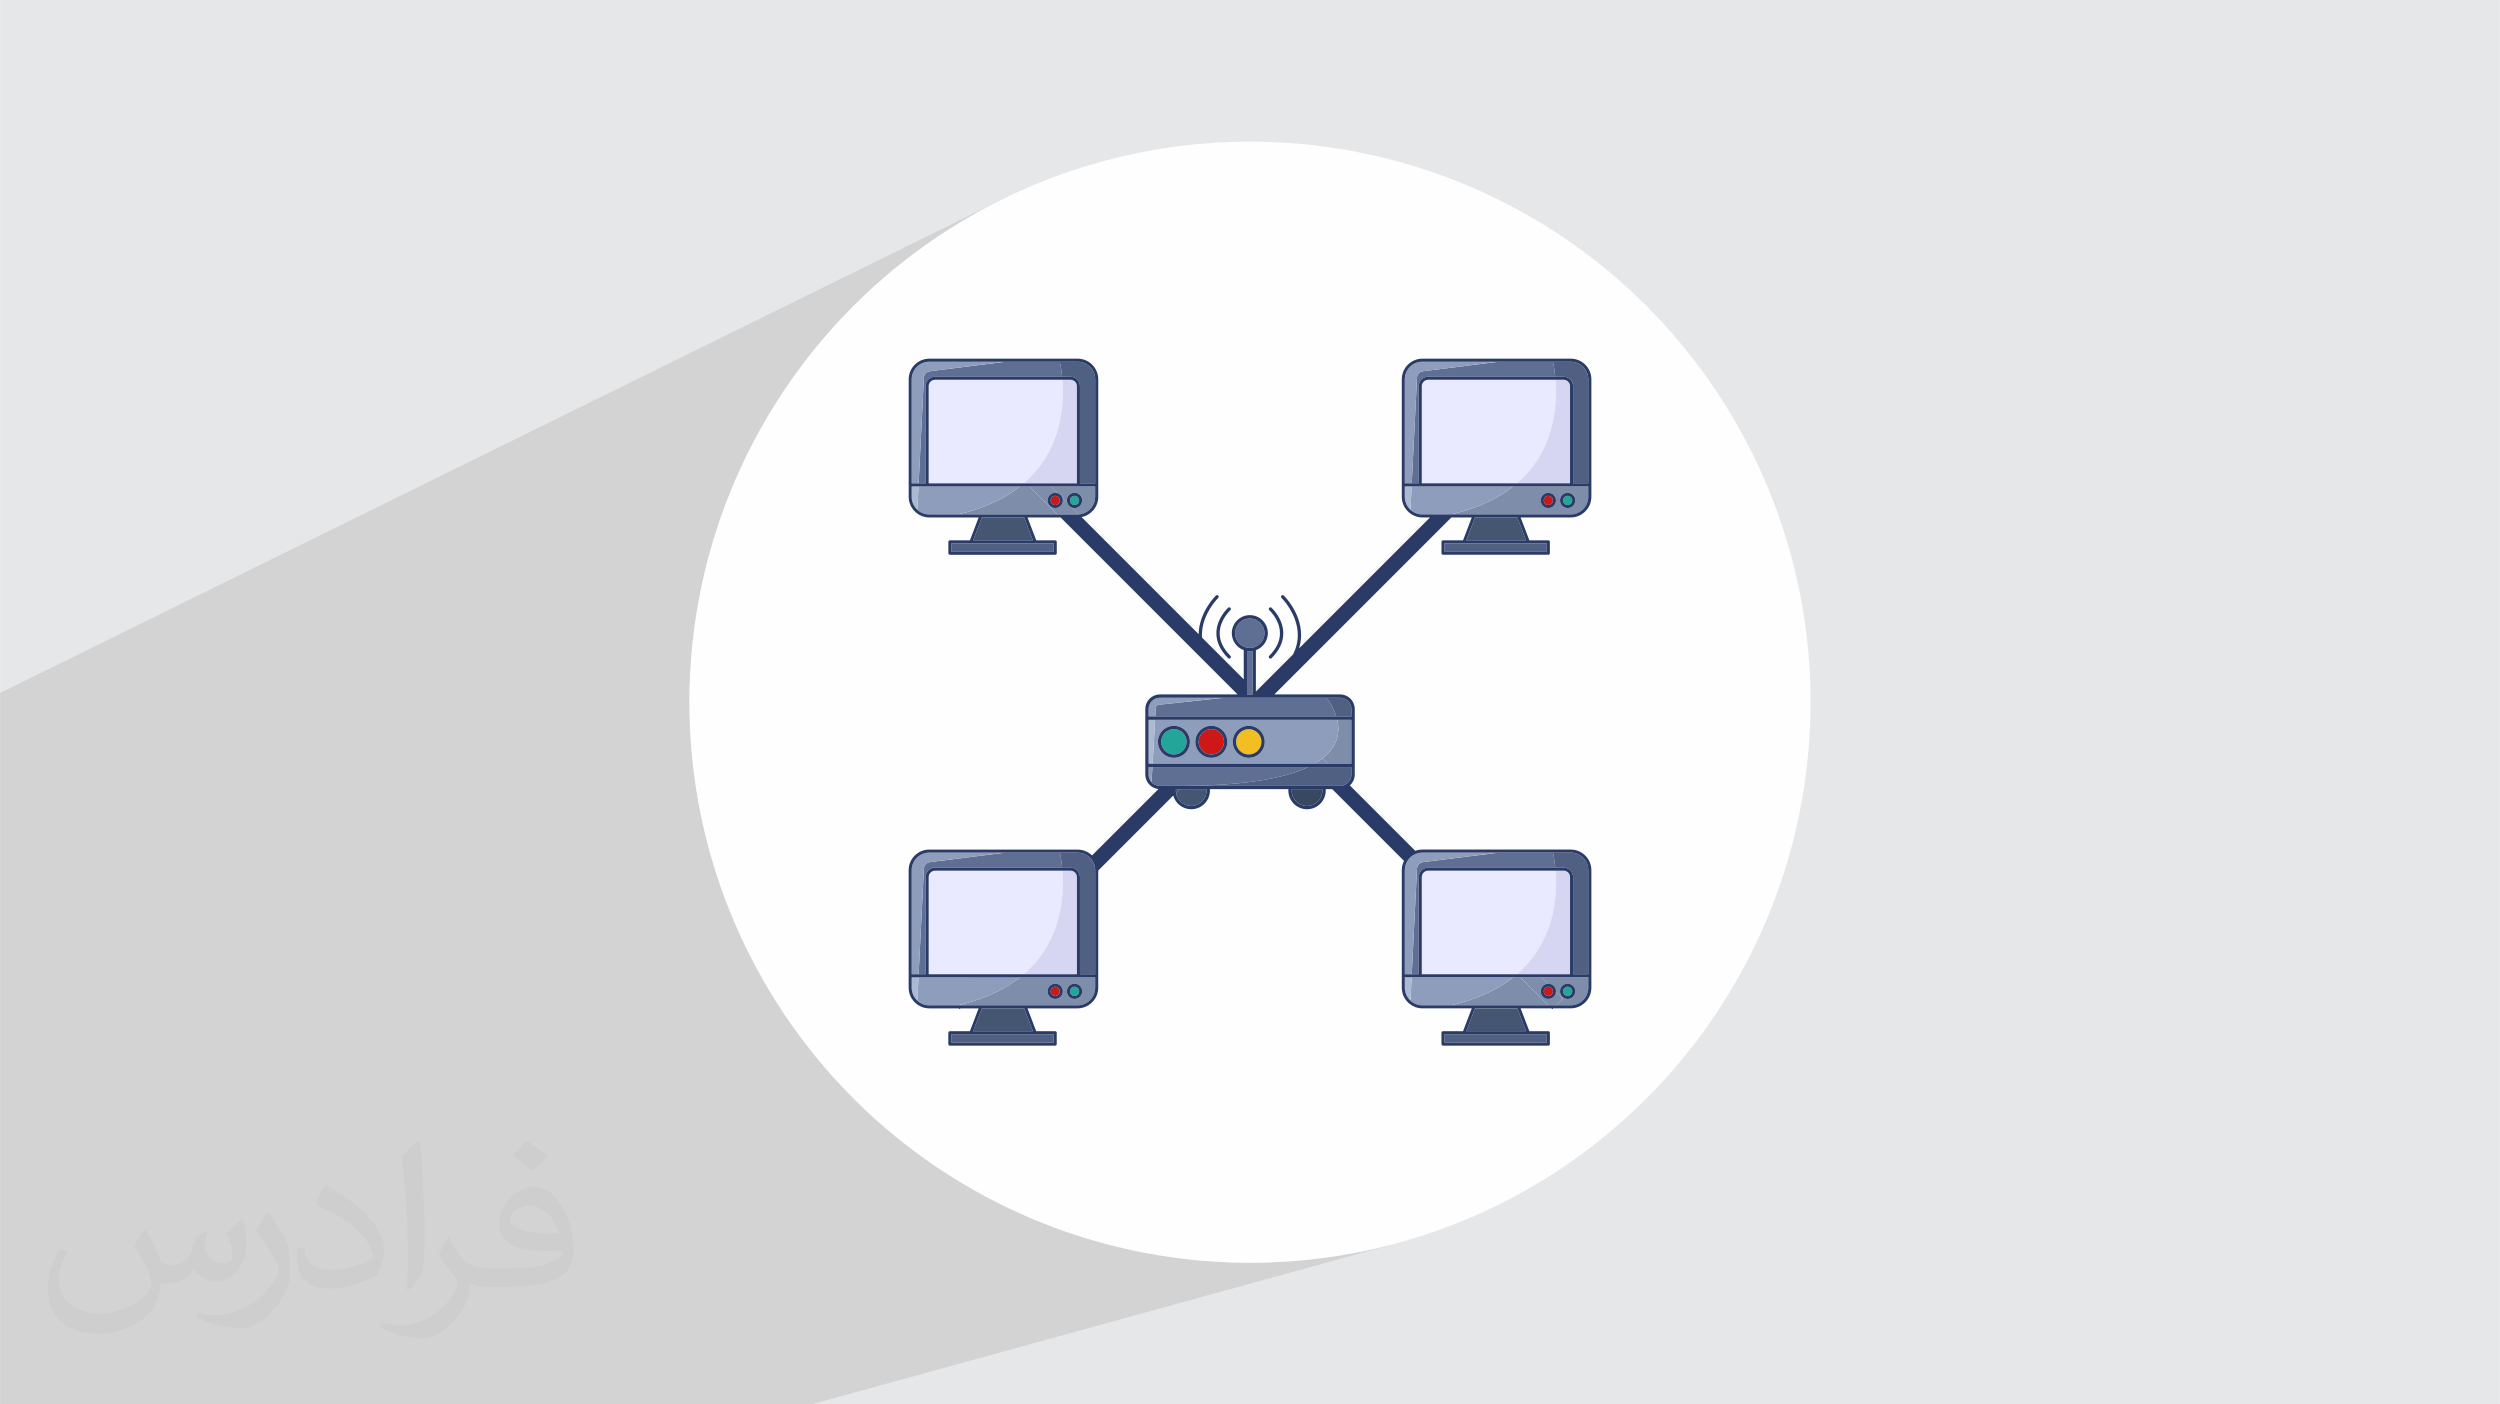 <?xml version="1.0" encoding="UTF-8"?>
<!DOCTYPE svg PUBLIC "-//W3C//DTD SVG 1.0//EN" "http://www.w3.org/TR/2001/REC-SVG-20010904/DTD/svg10.dtd">
<!-- Creator: CorelDRAW -->
<svg xmlns="http://www.w3.org/2000/svg" xml:space="preserve" width="3.708in" height="2.083in" version="1.0" style="shape-rendering:geometricPrecision; text-rendering:geometricPrecision; image-rendering:optimizeQuality; fill-rule:evenodd; clip-rule:evenodd"
viewBox="0 0 3702.73 2080.18"
 xmlns:xlink="http://www.w3.org/1999/xlink"
 xmlns:xodm="http://www.corel.com/coreldraw/odm/2003">
 <defs>
  <style type="text/css">
   <![CDATA[
    .fil3 {fill:#FEFEFE}
    .fil0 {fill:#E6E7E8}
    .fil11 {fill:#22A699;fill-rule:nonzero}
    .fil16 {fill:#293B66;fill-rule:nonzero}
    .fil4 {fill:#384860;fill-rule:nonzero}
    .fil5 {fill:#445672;fill-rule:nonzero}
    .fil14 {fill:#506082;fill-rule:nonzero}
    .fil12 {fill:#5F6F94;fill-rule:nonzero}
    .fil6 {fill:#7D8DAA;fill-rule:nonzero}
    .fil13 {fill:#8E9DBC;fill-rule:nonzero}
    .fil15 {fill:#ABB9D3;fill-rule:nonzero}
    .fil10 {fill:#CD1818;fill-rule:nonzero}
    .fil8 {fill:#D6D6F2;fill-rule:nonzero}
    .fil7 {fill:#E9E9FF;fill-rule:nonzero}
    .fil9 {fill:#F2BE22;fill-rule:nonzero}
    .fil2 {fill:#373435;fill-opacity:0.031}
    .fil1 {fill:#2B2A29;fill-opacity:0.102}
   ]]>
  </style>
 </defs>
 <g id="Layer_x0020_1">
  <polygon class="fil0" points="-0,0 3702.73,0 3702.73,2080.18 -0,2080.18 "/>
  <polygon class="fil1" points="1201.59,2080.18 -0,2080.18 -0,1026.4 1491.39,291.66 1455.59,310 1420.82,329.99 1387.13,351.59 1354.58,374.74 1323.21,399.39 1293.09,425.49 1264.25,452.98 1236.76,481.81 1210.66,511.94 1186.01,543.31 1162.86,575.86 1141.26,609.55 1121.27,644.32 1102.94,680.12 1086.31,716.9 1071.44,754.61 1058.39,793.18 1047.2,832.59 1037.93,872.75 1030.63,913.64 1025.35,955.2 1022.14,997.36 1021.06,1040.09 1022.14,1082.82 1025.35,1124.99 1030.63,1166.54 1037.93,1207.43 1047.2,1247.6 1058.39,1287 1071.44,1325.58 1086.31,1363.28 1102.94,1400.06 1121.27,1435.86 1141.26,1470.63 1162.86,1504.32 1186.01,1536.87 1210.66,1568.24 1236.76,1598.37 1264.25,1627.21 1293.09,1654.7 1323.21,1680.79 1354.58,1705.44 1387.13,1728.59 1420.82,1750.19 1455.59,1770.18 1491.39,1788.52 1528.17,1805.15 1565.88,1820.01 1604.46,1833.06 1643.86,1844.25 1684.03,1853.52 1724.92,1860.82 1766.47,1866.11 1808.64,1869.31 1851.36,1870.39 1894.09,1869.31 1936.26,1866.11 1977.81,1860.82 2018.7,1853.52 2058.87,1844.25 "/>
  <path class="fil2" d="M215.96 1821.93c7.07,10.71 11.65,21.01 16.13,32.45 3.33,6.66 5.09,18.93 20.7,18.93 4.57,0 11.13,-1.35 16.95,-4.57 6.55,-3.44 11.54,-8.64 14.15,-16.53l6.24 -21.01 15.19 -7.49 1.04 1.04c-2.08,7.91 -2.59,15.5 -2.59,21.43 0,17.57 15.19,24.23 27.25,24.23 7.07,0 13.42,-3.44 13.42,-9.89 0,-8.32 -3.53,-22.47 -8.12,-35.16 7.07,-7.07 14.15,-14.15 22.26,-19.87l1.25 0.63c3.53,14.98 5.51,29.75 5.51,39.63 0,9.67 -4.27,20.39 -7.8,27.36 -7.28,13.73 -20.18,24.65 -35.78,24.65 -11.85,0 -25.06,-5.93 -34.12,-16.95l-0.52 0c-8.53,10.61 -21.74,20.18 -42.86,20.18l-6.55 0c-1.04,13.94 -4.05,23.81 -8.64,32.66 -12.58,24.54 -49.92,41.92 -85.08,41.92 -48.89,0 -73.43,-28.19 -73.43,-65.73 0,-23.19 7.59,-44.72 19.24,-60.01l9.56 3.95c-7.28,13.94 -12.17,27.04 -12.17,39.94 0,35.16 28.61,51.9 61.58,51.9 30.58,0 68.44,-19.45 75.31,-42.02 -2.59,-24.65 -11.85,-36.19 -26,-58.66 4.27,-7.49 9.78,-14.98 16.64,-22.98l1.25 0 0 0 0 0 -0.01 -0.04zm563.83 -132.3c10.3,6.45 20.39,14.04 30.27,22.78 -5.51,7.8 -12.38,14.88 -20.91,21.12 -9.89,-8.01 -19.76,-14.88 -29.86,-22.16 6.86,-7.7 13.63,-15.08 20.49,-21.74l0 0 0 0 0 0 0 0 0 0 0.01 0zm5.3 96.11c-16.64,0 -30.27,10.92 -30.27,19.03 0,17.38 33.28,22.78 73.12,22.56 -4.99,-20.39 -22.47,-41.61 -42.86,-41.61l0 0.01zm-37.35 92.99c21.64,0 40.57,-0.63 55.02,-4.27 16.13,-4.05 29.75,-12.17 29.75,-17.78 0,-1.46 0,-3.22 -0.52,-4.68 -9.05,0.83 -19.45,0.83 -28.5,0.83 -29.33,0 -51.79,-6.66 -60.64,-23.09 -2.19,-4.57 -3.74,-9.67 -3.74,-15.5 0,-15.92 6.86,-31.41 18.93,-42.13 10.08,-8.84 21.22,-14.35 32.55,-14.35 20.49,0 36.81,16.44 48.26,42.34 6.24,14.15 10.5,30.47 10.5,51.07 0,13.73 -3.74,25.27 -12.27,33.8 -15.92,15.4 -45.24,21.22 -90.17,21.22l-20.39 0 0 0 -5.3 0c-11.13,0 -19.14,-1.98 -25.48,-6.86l-1.04 0c0.31,2.59 0.52,5.09 0.52,7.49 0,10.08 -3.33,22.98 -10.08,33.28 -19.97,29.64 -41.61,42.53 -60.33,42.53 -18.93,0 -42.13,-7.28 -63.03,-16.75l3.74 -7.28c6.76,2.81 16.13,4.68 29.02,4.68 33.8,0 78.21,-32.45 83.72,-64.17 -1.25,-2.59 -3.53,-6.03 -6.76,-9.67 -9.89,-11.75 -16.13,-21.53 -21.95,-31.82 4.99,-9.89 9.56,-17.78 13.83,-24.96l1.77 -0.21c14.46,29.44 27.56,46.28 56.78,46.28l4.57 0 0 0 21.22 0 0 0 0 0 0 0 0 0 0 0 0.04 0zm-146.45 31.1c2.5,-13.52 2.7,-28.7 2.7,-42.86l0 -21.01c0,-39.21 -4.99,-96.2 -9.05,-133.34 7.07,-7.59 16.95,-16.53 24.75,-22.56l2.29 0.63c5.3,46.7 6.55,100.79 6.55,150.81 0,13.11 -0.52,25.9 -1.77,35.26 -0.73,11.85 -7.59,20.8 -22.26,34.53l-3.22 -1.46zm-150.71 -61.89c0.73,18.41 9.78,32.87 41.4,32.87 19.66,0 36.3,-5.09 54.71,-13.83 3.33,-1.46 5.09,-3.44 5.09,-5.09 0,-11.54 -8.84,-26.83 -23.71,-40.77 -14.46,-13.11 -33.6,-24.65 -51.48,-32.35 -6.14,-2.59 -8.12,-5.3 -8.12,-7.91 0,-5.3 7.07,-16.44 12.9,-24.44l1.98 -0.21c20.49,10.71 43.38,26.63 60.33,44.3 15.4,16.33 24.96,32.87 24.96,50.86 0,13.31 -4.05,25.79 -10.61,37.44 -22.47,11.33 -46.39,19.97 -70.1,19.97 -28.81,0 -48.47,-13.52 -48.47,-45.24 0,-3.44 0,-8.73 1.25,-15.61l9.89 0 0 0 0 0 0 0 0 0 0 0 -0.01 0zm-52.11 -52.32l17.89 28.92c6.55,10.71 12.69,22.37 12.69,40.77l0 23.5c0,19.03 -12.17,39.42 -31.82,59.6 -15.4,13.63 -29.02,19.45 -41.61,19.45 -18.72,0 -40.15,-5.82 -64.9,-16.44l2.81 -7.28c7.8,2.08 16.84,3.84 27.98,3.84 35.58,-0.21 71.97,-26.21 88.61,-57.93 1.98,-3.64 2.7,-7.07 2.7,-9.47 0,-3.64 -1.98,-7.7 -3.53,-11.33 -9.05,-17.05 -19.14,-32.66 -30.27,-47.12 5.82,-9.16 11.65,-17.99 17.99,-26.73l1.46 0.21 0 0 0 0 0 0 0 0 0 0 -0.01 0z"/>
  <circle class="fil3" cx="1851.36" cy="1040.09" r="830.3"/>
  <g id="_1938973907296">
   <path class="fil4" d="M1913.16 1168.89c-0.07,0.7 -0.1,1.41 -0.1,2.12 0,12.56 10.22,22.78 22.78,22.78 12.56,0 22.78,-10.22 22.78,-22.78 0,-0.71 -0.03,-1.42 -0.09,-2.12l-45.37 0z"/>
   <path class="fil5" d="M1764.31 1193.79c12.56,0 22.78,-10.22 22.78,-22.78 0,-0.71 -0.03,-1.42 -0.1,-2.12l-39.83 0 -5.4 5.4c1.59,11.01 11.09,19.5 22.54,19.5z"/>
   <path class="fil5" d="M1741.62 1168.89c-0.06,0.7 -0.1,1.41 -0.1,2.12 0,1.12 0.09,2.21 0.24,3.28l5.4 -5.4 -5.54 0z"/>
   <path class="fil6" d="M1959.01 1123.14l8.1 8.1 34.48 0 0 -65.07 -21 0c4,17.26 1.76,38.61 -21.58,56.97z"/>
   <path class="fil6" d="M1967.1 1131.24l-8.1 -8.1c-3.53,2.78 -7.53,5.48 -12.08,8.1l20.17 0z"/>
   <polygon class="fil5" points="2184.64,766.49 2171.7,800.34 2260.29,800.34 2247.35,766.49 "/>
   <path class="fil6" d="M2295.28 730.12c-0.66,-0.12 -1.33,-0.19 -2.02,-0.19 -2.08,0 -4.02,0.57 -5.69,1.55 1.67,-0.98 3.61,-1.55 5.69,-1.55 0.69,0 1.36,0.07 2.02,0.19z"/>
   <path class="fil6" d="M2301.98 748.42c1.62,-1.95 2.59,-4.46 2.59,-7.18 0,-2.25 -0.67,-4.36 -1.82,-6.12 1.14,1.76 1.82,3.86 1.82,6.12 0,2.72 -0.97,5.23 -2.59,7.18z"/>
   <path class="fil6" d="M2333.18 741.24c0,3.89 -1.99,7.34 -4.99,9.37 3.01,-2.04 4.99,-5.48 4.99,-9.37 0,-6.24 -5.07,-11.31 -11.31,-11.31 -1.17,0 -2.3,0.18 -3.36,0.51 1.06,-0.33 2.19,-0.51 3.36,-0.51 6.23,0 11.31,5.07 11.31,11.31z"/>
   <path class="fil6" d="M2287.57 731.48c1.67,-0.98 3.61,-1.55 5.69,-1.55 0.69,0 1.36,0.07 2.02,0.19 3.13,0.57 5.8,2.42 7.47,5 1.14,1.76 1.82,3.86 1.82,6.12 0,2.72 -0.97,5.23 -2.59,7.18 -2.08,2.52 -5.22,4.12 -8.72,4.12l0 0 0 0c-1.03,0 -2.02,-0.15 -2.97,-0.41 -0.13,-0.03 -0.26,-0.06 -0.39,-0.09 -0.04,-0.01 -0.07,-0.03 -0.12,-0.04 -4.53,-1.48 -7.83,-5.74 -7.83,-10.75 0,-4.16 2.27,-7.8 5.62,-9.76zm30.95 -1.04c1.06,-0.33 2.19,-0.51 3.36,-0.51 6.23,0 11.31,5.07 11.31,11.31 0,3.89 -1.99,7.34 -4.99,9.37 -1.81,1.22 -3.98,1.93 -6.31,1.93 -0.39,0 -0.78,-0.02 -1.16,-0.06 -5.7,-0.58 -10.15,-5.4 -10.15,-11.24 0,-5.07 3.35,-9.37 7.95,-10.79zm-135.5 31.55c0.02,0 0.05,0 0.07,0l65.79 0c0.02,0 0.06,0 0.08,0 0.01,0 0.01,0 0.02,0l77.42 0c0.08,0 0.16,0 0.24,-0 0.81,-0.01 1.62,-0.05 2.42,-0.13 0.06,-0 0.13,-0.02 0.2,-0.02 0.37,-0.04 0.74,-0.08 1.1,-0.14 0.41,-0.06 0.81,-0.13 1.21,-0.22 0.03,0 0.05,-0.01 0.08,-0.01 11.87,-2.43 20.81,-12.96 20.81,-25.54l0 -15.45 -111.28 0c-21.1,16.69 -48.94,30.73 -85.53,39.9l-1.62 1.61 28.94 0c0.01,0 0.02,0 0.03,0z"/>
   <path class="fil6" d="M2148.94 761.99l5.11 0 1.62 -1.61c-2.22,0.55 -4.46,1.09 -6.73,1.61z"/>
   <polygon class="fil5" points="1454.23,766.49 1441.29,800.34 1529.88,800.34 1516.94,766.49 "/>
   <path class="fil6" d="M1573.59 737.72l0 0c-0.22,-0.67 -0.5,-1.32 -0.84,-1.93 0.34,0.61 0.62,1.26 0.84,1.93z"/>
   <path class="fil6" d="M1602.77 741.24c0,3.89 -1.98,7.34 -4.99,9.37 3.01,-2.04 4.99,-5.48 4.99,-9.37 0,-6.24 -5.07,-11.31 -11.31,-11.31 -1.17,0 -2.3,0.18 -3.36,0.51 1.06,-0.33 2.19,-0.51 3.36,-0.51 6.23,0 11.31,5.07 11.31,11.31z"/>
   <path class="fil6" d="M1565.01 730.14c-0.7,-0.13 -1.42,-0.21 -2.16,-0.21 -2.08,0 -4.01,0.57 -5.68,1.55 1.67,-0.98 3.61,-1.55 5.68,-1.55 0.74,0 1.46,0.07 2.16,0.21z"/>
   <path class="fil6" d="M1574.16 741.24c0,2.72 -0.97,5.23 -2.59,7.18 1.62,-1.95 2.59,-4.46 2.59,-7.18 0,-1.23 -0.2,-2.41 -0.57,-3.52l0 0c0.36,1.11 0.57,2.28 0.57,3.52z"/>
   <path class="fil6" d="M1566.36 730.5c0.33,0.11 0.66,0.24 0.97,0.37 0.01,0 0.02,0.01 0.03,0.01 0.05,0.03 0.1,0.06 0.15,0.08 2.22,1.01 4.06,2.71 5.23,4.83 0.34,0.61 0.62,1.26 0.84,1.93l7.2 7.21c-0.4,-1.16 -0.63,-2.4 -0.63,-3.69 0,-5.07 3.35,-9.37 7.94,-10.79 1.06,-0.33 2.19,-0.51 3.36,-0.51 6.23,0 11.31,5.07 11.31,11.31 0,3.89 -1.98,7.34 -4.99,9.37 -1.8,1.22 -3.98,1.93 -6.31,1.93 -1.06,0 -2.08,-0.15 -3.04,-0.43 -0.22,-0.06 -0.44,-0.13 -0.65,-0.2l10.02 10.02c0.73,-0.05 1.46,-0.13 2.17,-0.24 0.39,-0.06 0.78,-0.13 1.17,-0.21 0.04,-0 0.07,-0.01 0.11,-0.02 11.86,-2.43 20.82,-12.96 20.82,-25.54l0 -15.45 -65.72 0 10.02 10.02c0,0 0,0 0,0z"/>
   <path class="fil6" d="M1510.79 720.48l0 0c-22.37,17.69 -52.33,32.42 -92.26,41.51l34.06 0c0.01,0 0.02,0 0.03,0 0.02,0 0.05,0 0.07,0l65.79 0c0.03,0 0.06,0 0.08,0 0.01,0 0.01,0 0.02,0l47.68 0 -41.52 -41.51 -13.96 0z"/>
   <path class="fil6" d="M1587.78 751.91l0 0c-0.28,-0.09 -0.54,-0.22 -0.81,-0.33 -2.88,-1.26 -5.14,-3.66 -6.18,-6.66l-7.2 -7.21c0.36,1.11 0.57,2.29 0.57,3.52 0,2.72 -0.97,5.23 -2.59,7.18 -2.08,2.52 -5.21,4.12 -8.72,4.12l0 0c0,0 0,0 0,0 -1.03,0 -2.02,-0.15 -2.97,-0.41 -0.13,-0.03 -0.26,-0.06 -0.39,-0.09 -0.04,-0.01 -0.08,-0.03 -0.12,-0.04 -4.54,-1.48 -7.83,-5.74 -7.83,-10.75 0,-4.16 2.26,-7.8 5.62,-9.76 1.67,-0.98 3.61,-1.55 5.68,-1.55 0.74,0 1.46,0.07 2.16,0.21 0.46,0.09 0.92,0.21 1.36,0.35l-10.02 -10.02 -31.6 0 41.52 41.51 29.74 0c0.09,0 0.17,0 0.26,-0 0.51,-0.01 1.03,-0.03 1.53,-0.06l-10.02 -10.02z"/>
   <polygon class="fil5" points="2184.64,1493.6 2171.7,1527.46 2260.29,1527.46 2247.35,1493.6 "/>
   <path class="fil6" d="M2328.19 1458.98c0.2,0.13 0.38,0.28 0.57,0.43 -0.19,-0.15 -0.38,-0.29 -0.57,-0.43z"/>
   <path class="fil6" d="M2333.18 1468.35c0,3.76 -1.86,7.09 -4.7,9.15 2.84,-2.06 4.7,-5.39 4.7,-9.15 0,-3.51 -1.61,-6.65 -4.12,-8.72 2.52,2.08 4.12,5.21 4.12,8.72z"/>
   <path class="fil6" d="M2293.26 1457.05c-0.12,0 -0.22,0.01 -0.33,0.01 0.11,0 0.22,-0.01 0.33,-0.01l0 0z"/>
   <path class="fil6" d="M2302.63 1462.03c1.22,1.81 1.94,3.98 1.94,6.32 0,0.11 -0.02,0.22 -0.02,0.33l0 0c0,-0.11 0.02,-0.22 0.02,-0.33 0,-2.34 -0.72,-4.51 -1.94,-6.32z"/>
   <path class="fil6" d="M2301.98 1475.53c1.54,-1.87 2.49,-4.25 2.57,-6.85l0 0c-0.08,2.6 -1.02,4.98 -2.57,6.85z"/>
   <path class="fil6" d="M2287.57 1458.59c1.58,-0.92 3.41,-1.48 5.35,-1.54 -1.95,0.06 -3.77,0.61 -5.35,1.54z"/>
   <path class="fil6" d="M2318.52 1457.56c1.06,-0.33 2.19,-0.51 3.36,-0.51 0.39,0 0.77,0.02 1.15,0.06 1.9,0.19 3.66,0.86 5.17,1.88 0.2,0.13 0.38,0.28 0.57,0.43 0.09,0.07 0.2,0.14 0.29,0.22 2.52,2.08 4.12,5.22 4.12,8.72 0,3.76 -1.86,7.09 -4.7,9.15 -0.23,0.17 -0.47,0.33 -0.72,0.48 -1.72,1.06 -3.73,1.67 -5.89,1.67 -0.39,0 -0.78,-0.02 -1.16,-0.06 -5.7,-0.58 -10.15,-5.4 -10.15,-11.24 0,-5.07 3.35,-9.37 7.95,-10.79zm-25.26 -0.51l0 0 0 0c0.69,0 1.36,0.07 2.02,0.19 3.05,0.56 5.68,2.33 7.35,4.8 1.22,1.81 1.94,3.98 1.94,6.32 0,0.11 -0.02,0.22 -0.02,0.33l10.39 10.39 -10.04 10.04 21.52 0c0.9,0 1.79,-0.04 2.66,-0.13 0.06,-0 0.13,-0.02 0.2,-0.02 0.37,-0.04 0.74,-0.08 1.1,-0.14 0.41,-0.06 0.81,-0.13 1.21,-0.22 0.03,0 0.05,-0.01 0.08,-0.01 11.87,-2.43 20.81,-12.96 20.81,-25.54l0 -15.45 -69.02 0 9.47 9.47c0.11,0 0.22,-0.01 0.33,-0.01z"/>
   <path class="fil6" d="M2293.37 1489.1l-41.52 -41.51 -10.66 0c-22.38,17.69 -52.32,32.42 -92.26,41.51l34.06 0c0.01,0 0.02,0 0.03,0 0.02,0 0.05,0 0.07,0l65.79 0c0.02,0 0.06,0 0.08,0 0.01,0 0.01,0 0.02,0l44.38 0z"/>
   <path class="fil6" d="M2293.37 1489.1l11.51 0 10.04 -10.04 -10.39 -10.39c-0.08,2.6 -1.02,4.98 -2.57,6.85 -2.08,2.52 -5.22,4.12 -8.72,4.12l0 0 0 0c-1.03,0 -2.02,-0.15 -2.97,-0.41 -0.13,-0.03 -0.26,-0.06 -0.39,-0.09 -0.09,-0.03 -0.18,-0.07 -0.28,-0.11 -4.45,-1.52 -7.67,-5.73 -7.67,-10.68 0,-4.16 2.27,-7.8 5.62,-9.76 1.58,-0.92 3.41,-1.48 5.35,-1.54l-9.47 -9.47 0 0 -31.59 0 41.52 41.51z"/>
   <polygon class="fil5" points="1454.23,1493.6 1441.29,1527.46 1529.88,1527.46 1516.94,1493.6 "/>
   <path class="fil6" d="M1571.57 1475.53c1.62,-1.95 2.59,-4.46 2.59,-7.18 0,-2.15 -0.61,-4.14 -1.65,-5.85 1.04,1.71 1.65,3.71 1.65,5.85 0,2.72 -0.97,5.23 -2.59,7.18z"/>
   <path class="fil6" d="M1602.77 1468.35c0,3.89 -1.98,7.32 -4.97,9.36 3,-2.04 4.97,-5.47 4.97,-9.36 0,-3.51 -1.61,-6.65 -4.12,-8.72 2.51,2.08 4.12,5.21 4.12,8.72z"/>
   <path class="fil6" d="M1588.11 1457.56c1.06,-0.33 2.19,-0.51 3.36,-0.51 -1.17,0 -2.3,0.18 -3.36,0.51z"/>
   <path class="fil6" d="M1597.78 1458.98c0.2,0.13 0.39,0.28 0.57,0.43 -0.19,-0.15 -0.37,-0.29 -0.57,-0.43z"/>
   <path class="fil6" d="M1562.85 1457.05c-1.82,0 -3.53,0.43 -5.05,1.2 1.52,-0.77 3.23,-1.2 5.05,-1.2l0 0z"/>
   <path class="fil6" d="M1557.17 1458.59c0.21,-0.13 0.42,-0.24 0.64,-0.35 1.52,-0.77 3.23,-1.2 5.05,-1.2l0 0c0,0 0,0 0,0 0.74,0 1.46,0.07 2.16,0.21 3.18,0.62 5.87,2.57 7.5,5.24 1.04,1.71 1.65,3.71 1.65,5.85 0,2.72 -0.97,5.23 -2.59,7.18 -2.08,2.52 -5.21,4.12 -8.72,4.12l0 0c0,0 0,0 0,0 -1.03,0 -2.02,-0.15 -2.97,-0.41 -0.13,-0.03 -0.26,-0.06 -0.39,-0.09 -0.1,-0.03 -0.19,-0.07 -0.28,-0.11 -4.45,-1.52 -7.67,-5.73 -7.67,-10.68 0,-4.16 2.26,-7.8 5.62,-9.76zm30.94 -1.04c1.06,-0.33 2.19,-0.51 3.36,-0.51 0.39,0 0.77,0.02 1.15,0.06 1.9,0.19 3.66,0.86 5.16,1.88 0.2,0.13 0.39,0.28 0.57,0.43 0.1,0.07 0.2,0.14 0.3,0.22 2.51,2.08 4.12,5.22 4.12,8.72 0,3.89 -1.98,7.32 -4.97,9.36 -1.81,1.22 -3.99,1.94 -6.33,1.94 -0.46,0 -0.91,-0.03 -1.36,-0.09 -5.6,-0.67 -9.95,-5.44 -9.95,-11.21 0,-5.07 3.35,-9.37 7.94,-10.79zm-161.17 31.55l25.65 0c0.01,0 0.02,0 0.03,0 0.02,0 0.05,0 0.07,0l65.79 0c0.03,0 0.06,0 0.08,0 0.01,0 0.01,0 0.02,0l77.42 0c1.35,0 2.67,-0.1 3.97,-0.3 0.39,-0.06 0.78,-0.13 1.17,-0.21 0.04,-0 0.07,-0.01 0.11,-0.02 11.86,-2.43 20.82,-12.96 20.82,-25.54l0 -15.45 -111.28 0 0 0c-20.24,16 -46.67,29.58 -81.09,38.76l-2.76 2.76z"/>
   <path class="fil6" d="M1429.7 1486.35c-3.63,0.97 -7.36,1.89 -11.17,2.76l8.41 0 2.76 -2.76z"/>
   <path class="fil7" d="M2200.07 715.98l46.58 0c35.4,-30.45 50.08,-68.61 55.38,-101.96 1.31,-8.16 2.04,-16.03 2.38,-23.43 0.48,-10.47 0.17,-20 -0.46,-28.06l-188.62 0c-5.25,0 -9.51,4.26 -9.51,9.51l0 143.95 62.65 0 31.6 0z"/>
   <path class="fil7" d="M1384.92 562.52c-5.24,0 -9.51,4.26 -9.51,9.51l0 143.95 140.83 0c0.72,-0.63 1.43,-1.25 2.13,-1.88 5.77,-5.13 10.96,-10.48 15.64,-15.97 39.35,-46.17 42.09,-102.92 39.53,-135.62l-188.62 0z"/>
   <path class="fil7" d="M2105.81 1301.55l0 141.55 140.83 0c0.13,-0.11 0.26,-0.22 0.39,-0.34 5.83,-5.05 11.11,-10.32 15.86,-15.73 40.81,-46.49 43.65,-104.27 41.06,-137.39l-178.45 0 -10.17 0c-5.25,0 -9.51,4.26 -9.51,9.51l0 2.4z"/>
   <path class="fil7" d="M1384.92 1289.63c-5.24,0 -9.51,4.26 -9.51,9.51l0 143.95 65.95 0 31.6 0 43.28 0c34,-29.25 48.88,-65.61 54.71,-97.99 2.23,-12.41 3.13,-24.25 3.27,-34.87 0.09,-7.55 -0.19,-14.5 -0.67,-20.6l-188.62 0z"/>
   <path class="fil8" d="M2325.43 572.03c0,-5.25 -4.27,-9.51 -9.51,-9.51l-11.97 0c0.63,8.06 0.94,17.59 0.46,28.06 -0.35,7.4 -1.08,15.28 -2.38,23.43 -5.3,33.36 -19.98,71.51 -55.38,101.96l78.79 0 0 -143.95z"/>
   <path class="fil8" d="M1585.51 562.52l-11.97 0c2.56,32.7 -0.18,89.45 -39.53,135.62 -4.68,5.49 -9.87,10.83 -15.64,15.97 -0.7,0.63 -1.41,1.25 -2.13,1.88l4.01 0 31.6 0 43.17 0 0 -143.95c0,-5.25 -4.27,-9.51 -9.51,-9.51z"/>
   <path class="fil8" d="M2247.03 1442.76c-0.13,0.12 -0.26,0.22 -0.39,0.34l0.72 0 31.6 0 46.47 0 0 -143.95c0,-5.25 -4.27,-9.51 -9.51,-9.51l-11.97 0c2.59,33.12 -0.25,90.91 -41.06,137.39 -4.76,5.41 -10.03,10.68 -15.86,15.73z"/>
   <path class="fil8" d="M1585.51 1289.63l-11.97 0c0.48,6.1 0.77,13.05 0.67,20.6 -0.13,10.62 -1.03,22.45 -3.27,34.87 -5.83,32.39 -20.71,68.74 -54.71,97.99l78.78 0 0 -122.07 0 -21.88c0,-2.67 -1.11,-5.09 -2.89,-6.82 -1.71,-1.67 -4.05,-2.69 -6.62,-2.69z"/>
   <path class="fil9" d="M1849.5 1079.96c-10.36,0 -18.79,8.42 -18.79,18.79 0,10.36 8.43,18.79 18.79,18.79 10.35,0 18.79,-8.42 18.79,-18.79 0,-10.36 -8.44,-18.79 -18.79,-18.79z"/>
   <path class="fil10" d="M1794.08 1117.53c1.79,0 3.52,-0.25 5.16,-0.73 6.22,-1.78 11.12,-6.68 12.9,-12.9 0.47,-1.64 0.73,-3.37 0.73,-5.16 0,-7.34 -4.23,-13.7 -10.37,-16.79 -2.53,-1.28 -5.39,-2 -8.41,-2 -10.36,0 -18.79,8.42 -18.79,18.79 0,3.03 0.72,5.88 2,8.42 3.09,6.14 9.45,10.37 16.79,10.37z"/>
   <path class="fil10" d="M2293.26 734.43c-3.75,0 -6.81,3.05 -6.81,6.81 0,3.75 3.06,6.8 6.81,6.8 3.75,0 6.81,-3.05 6.81,-6.8 0,-3.76 -3.06,-6.81 -6.81,-6.81z"/>
   <path class="fil10" d="M1562.85 734.43c-3.75,0 -6.81,3.05 -6.81,6.81 0,3.75 3.05,6.8 6.81,6.8 3.75,0 6.81,-3.05 6.81,-6.8 0,-3.76 -3.05,-6.81 -6.81,-6.81z"/>
   <path class="fil10" d="M2293.26 1461.54c-3.75,0 -6.81,3.05 -6.81,6.81 0,3.75 3.06,6.8 6.81,6.8 3.75,0 6.81,-3.05 6.81,-6.8 0,-3.76 -3.06,-6.81 -6.81,-6.81z"/>
   <path class="fil10" d="M1562.85 1461.54c-3.75,0 -6.81,3.05 -6.81,6.81 0,3.75 3.05,6.8 6.81,6.8 3.75,0 6.81,-3.05 6.81,-6.8 0,-3.76 -3.05,-6.81 -6.81,-6.81z"/>
   <path class="fil11" d="M1757.44 1098.75c0,-10.36 -8.43,-18.79 -18.79,-18.79 -10.36,0 -18.79,8.42 -18.79,18.79 0,10.36 8.43,18.79 18.79,18.79 10.36,0 18.79,-8.42 18.79,-18.79z"/>
   <path class="fil11" d="M2321.88 734.43c-3.75,0 -6.81,3.05 -6.81,6.81 0,3.75 3.06,6.8 6.81,6.8 3.75,0 6.8,-3.05 6.8,-6.8 0,-3.76 -3.05,-6.81 -6.8,-6.81z"/>
   <path class="fil11" d="M1591.47 734.43c-3.76,0 -6.81,3.05 -6.81,6.81 0,3.75 3.05,6.8 6.81,6.8 3.75,0 6.81,-3.05 6.81,-6.8 0,-3.76 -3.05,-6.81 -6.81,-6.81z"/>
   <path class="fil11" d="M2321.88 1461.54c-3.75,0 -6.81,3.05 -6.81,6.81 0,3.75 3.06,6.8 6.81,6.8 3.75,0 6.8,-3.05 6.8,-6.8 0,-3.76 -3.05,-6.81 -6.8,-6.81z"/>
   <path class="fil11" d="M1591.47 1461.54c-3.76,0 -6.81,3.05 -6.81,6.81 0,3.75 3.05,6.8 6.81,6.8 3.75,0 6.81,-3.05 6.81,-6.8 0,-3.76 -3.05,-6.81 -6.81,-6.81z"/>
   <path class="fil12" d="M1717.35 1163.97c0.17,0 0.33,0.01 0.5,0.01l2.63 0 19.01 0 12.59 0 5.44 0c91.18,-0.83 146.87,-12.16 180,-27.84l-157.61 0 -31.6 0 -41.48 0 -1.29 22.4c0.1,0.11 0.2,0.21 0.3,0.31 0.08,0.09 0.16,0.17 0.24,0.25 0.11,0.1 0.22,0.2 0.33,0.31 0.09,0.08 0.18,0.17 0.28,0.26 0.11,0.1 0.22,0.19 0.33,0.29 0.1,0.09 0.2,0.17 0.3,0.25 0.11,0.09 0.22,0.18 0.34,0.27 0.1,0.08 0.21,0.16 0.31,0.24 0.11,0.08 0.23,0.17 0.35,0.24 0.11,0.08 0.22,0.15 0.33,0.23 0.12,0.07 0.24,0.15 0.36,0.23 0.11,0.07 0.23,0.14 0.34,0.21 0.12,0.07 0.25,0.14 0.37,0.21 0.12,0.07 0.24,0.14 0.35,0.2 0.13,0.06 0.26,0.13 0.38,0.19 0.12,0.06 0.24,0.12 0.37,0.18 0.13,0.06 0.26,0.11 0.39,0.17 0.13,0.06 0.25,0.11 0.38,0.16 0.13,0.06 0.27,0.11 0.4,0.16 0.13,0.04 0.26,0.09 0.38,0.13 0.14,0.05 0.28,0.1 0.41,0.14 0.13,0.04 0.26,0.08 0.39,0.12 0.14,0.04 0.28,0.08 0.42,0.12 0.13,0.03 0.26,0.06 0.39,0.09 0.15,0.03 0.29,0.07 0.44,0.1 0.13,0.02 0.26,0.04 0.39,0.07 0.15,0.03 0.3,0.06 0.45,0.08 0.13,0.02 0.26,0.03 0.39,0.05 0.15,0.02 0.31,0.04 0.46,0.06 0.13,0.02 0.26,0.02 0.39,0.03 0.16,0.01 0.32,0.03 0.48,0.04 0.13,0.01 0.25,0.01 0.37,0.02z"/>
   <path class="fil12" d="M1845.17 958.88c1.67,0.47 3.4,0.74 5.14,0.79 0.25,0.01 0.5,0.01 0.75,0.01 2,0 3.98,-0.27 5.88,-0.8 9.37,-2.62 15.92,-11.25 15.92,-21 0,-12.02 -9.78,-21.81 -21.8,-21.81 -12.02,0 -21.81,9.79 -21.81,21.81 0,9.74 6.55,18.38 15.92,21z"/>
   <path class="fil12" d="M1853.99 964.43c-0.22,0.02 -0.43,0.04 -0.65,0.06 -0.1,0.01 -0.21,0.02 -0.31,0.02 -0.26,0.02 -0.52,0.03 -0.79,0.05 -0.06,0 -0.13,0 -0.19,0 -0.33,0.02 -0.66,0.02 -0.99,0.02 -0.33,0 -0.66,-0 -1,-0.02 -0.06,0 -0.13,-0 -0.19,-0 -0.26,-0.02 -0.52,-0.03 -0.78,-0.05 -0.11,-0 -0.21,-0.02 -0.32,-0.02 -0.22,-0.02 -0.43,-0.04 -0.64,-0.06 -0.13,-0.02 -0.25,-0.03 -0.38,-0.05 -0.2,-0.02 -0.39,-0.05 -0.59,-0.07 -0.07,-0.01 -0.13,-0.02 -0.2,-0.03l0 46.83 0 17.5 8.18 0 0 -9.32 0 -55.01c-0.06,0.01 -0.13,0.02 -0.19,0.02 -0.2,0.03 -0.4,0.06 -0.59,0.08 -0.12,0.02 -0.25,0.03 -0.37,0.05z"/>
   <path class="fil12" d="M1711.87 1048.61l-0.73 12.65 268.12 0c-5.01,-16.2 -14.68,-27.73 -14.68,-27.73l-82.05 0 -13.15 0 -18.45 0 -13.15 0 -24.92 0 -96.44 10.31c-2.48,0.26 -4.41,2.28 -4.55,4.77z"/>
   <path class="fil12" d="M2101.31 572.03c0,-7.72 6.29,-14.01 14.01,-14.01l188.22 0c-1.34,-13.73 -3.48,-22.21 -3.48,-22.22l-80.54 0 -112.07 14.08c-4.79,0.6 -8.46,4.56 -8.7,9.38l-7.78 156.72 10.33 0 0 -143.95z"/>
   <path class="fil12" d="M1489.12 535.8l-112.07 14.08c-4.79,0.6 -8.46,4.56 -8.7,9.38l-7.78 156.72 10.33 0 0 -143.95c0,-7.72 6.29,-14.01 14.01,-14.01l188.22 0c-1.35,-13.73 -3.48,-22.21 -3.48,-22.22l-80.54 0z"/>
   <path class="fil12" d="M2101.31 1443.09l0 -143.95c0,-0.66 0.05,-1.31 0.14,-1.95 0.6,-4.25 3.1,-7.89 6.62,-10.03 0.01,0 0.01,-0 0.01,-0 2.11,-1.29 4.59,-2.02 7.24,-2.02l5.68 0 182.55 0c-1.34,-13.73 -3.48,-22.21 -3.48,-22.22l-80.54 0 -107.27 13.47 -4.8 0.61c-4.79,0.6 -8.46,4.56 -8.7,9.38l-0.39 7.74 -7.39 148.99 10.33 0z"/>
   <path class="fil12" d="M1489.12 1262.91l-112.07 14.08c-4.79,0.6 -8.46,4.56 -8.7,9.38l-7.78 156.72 10.33 0 0 -143.95c0,-7.72 6.29,-14.01 14.01,-14.01l188.22 0c-1.35,-13.73 -3.48,-22.21 -3.48,-22.22l-80.54 0z"/>
   <path class="fil13" d="M1701.14 1147.26c0,0.05 0,0.1 0,0.15 0,0.23 0.01,0.46 0.02,0.69 0.01,0.11 0.02,0.22 0.02,0.33 0.01,0.17 0.02,0.33 0.04,0.5 0.01,0.11 0.03,0.24 0.04,0.35 0.02,0.15 0.04,0.31 0.06,0.46 0.02,0.12 0.04,0.24 0.06,0.36 0.03,0.15 0.05,0.29 0.08,0.44 0.02,0.12 0.05,0.24 0.08,0.36 0.03,0.14 0.06,0.29 0.1,0.43 0.03,0.12 0.06,0.24 0.09,0.35 0.04,0.15 0.08,0.29 0.12,0.43 0.04,0.12 0.07,0.22 0.11,0.34 0.05,0.14 0.09,0.28 0.14,0.42 0.04,0.11 0.08,0.22 0.12,0.32 0.06,0.15 0.11,0.28 0.17,0.42 0.04,0.11 0.09,0.21 0.13,0.31 0.06,0.14 0.13,0.28 0.19,0.42 0.05,0.1 0.09,0.2 0.14,0.29 0.07,0.14 0.14,0.28 0.22,0.42 0.05,0.09 0.1,0.18 0.15,0.28 0.08,0.14 0.16,0.28 0.24,0.42 0.05,0.08 0.1,0.17 0.16,0.26 0.09,0.15 0.18,0.29 0.27,0.42 0.05,0.08 0.1,0.16 0.15,0.24 0.1,0.15 0.2,0.29 0.31,0.44 0.05,0.07 0.09,0.13 0.14,0.2 0.12,0.16 0.24,0.31 0.36,0.46 0.04,0.05 0.08,0.1 0.13,0.15 0.14,0.17 0.29,0.35 0.44,0.5 0.02,0.04 0.05,0.06 0.07,0.09 0.01,0.01 0.03,0.03 0.04,0.04l1.29 -22.4 -5.68 0 0 11.12z"/>
   <path class="fil13" d="M1721.21 1114.77c-3.88,-4.22 -6.25,-9.85 -6.25,-16.02 0,-5.3 1.75,-10.21 4.71,-14.17 2.8,-3.75 6.69,-6.64 11.2,-8.21 2.44,-0.85 5.06,-1.32 7.79,-1.32 1.48,0 2.93,0.15 4.34,0.41 7.9,1.47 14.43,6.86 17.49,14.08 0.16,0.37 0.31,0.75 0.44,1.13 0.92,2.52 1.42,5.25 1.42,8.08 0,5.11 -1.63,9.84 -4.39,13.71 -4.3,6.03 -11.35,9.98 -19.31,9.98 -6.9,0 -13.11,-2.96 -17.45,-7.68zm53.89 -30.19c2.96,-3.95 7.12,-6.96 11.94,-8.46 0.46,-0.14 0.92,-0.26 1.39,-0.38 1.81,-0.44 3.7,-0.69 5.65,-0.69 1.66,0 3.29,0.17 4.85,0.5 0.64,0.13 1.27,0.29 1.89,0.48 1.87,0.55 3.64,1.33 5.28,2.31 3.52,2.08 6.46,5.06 8.51,8.61 1.93,3.35 3.07,7.21 3.15,11.33 0,0.16 0.01,0.31 0.01,0.46 0,5.64 -1.98,10.81 -5.28,14.89 -4.35,5.37 -10.99,8.81 -18.42,8.81 -0.16,0 -0.31,-0 -0.46,-0.01 -6.71,-0.13 -12.74,-3.06 -16.98,-7.67 -1.12,-1.22 -2.11,-2.56 -2.96,-3.99 -2.09,-3.53 -3.29,-7.64 -3.29,-12.03 0,-5.3 1.75,-10.21 4.71,-14.17zm53.69 2.68c0.37,-0.66 0.76,-1.3 1.19,-1.92 2.08,-3.01 4.83,-5.53 8.04,-7.32 1.97,-1.1 4.11,-1.91 6.36,-2.42 1.65,-0.37 3.36,-0.56 5.12,-0.56 1.81,0 3.58,0.21 5.27,0.6 5.98,1.36 11.11,4.99 14.43,9.93 2.52,3.77 4,8.3 4,13.17 0,5.72 -2.04,10.97 -5.42,15.07 -4.35,5.26 -10.93,8.63 -18.28,8.63 -7.24,0 -13.72,-3.26 -18.07,-8.39 -3.51,-4.13 -5.63,-9.47 -5.63,-15.3 0,-4.17 1.08,-8.08 2.98,-11.48zm-43.98 43.97l162.12 0c4.54,-2.61 8.55,-5.32 12.08,-8.1 23.33,-18.35 25.58,-39.71 21.58,-56.97l-78.55 0 -31.6 0 -20.55 0 -31.6 0 -107.42 0 -3.75 65.07 46.1 0 31.6 0z"/>
   <path class="fil13" d="M1711.87 1048.61c0.14,-2.49 2.07,-4.51 4.55,-4.77l96.44 -10.31 -95.02 0c-7.65,0 -14.11,5.17 -16.09,12.2 -0.08,0.29 -0.15,0.58 -0.22,0.88 -0.04,0.17 -0.07,0.33 -0.1,0.5 -0.19,1.01 -0.3,2.06 -0.3,3.13l0 11.02 10 0 0.73 -12.65z"/>
   <path class="fil13" d="M2080.65 561.87l0 154.11 10.33 0 7.78 -156.72c0.24,-4.82 3.91,-8.78 8.7,-9.38l112.07 -14.08 -112.84 0c-14.36,0 -26.04,11.69 -26.04,26.07z"/>
   <path class="fil13" d="M2195.57 720.48l0 0 -31.59 0 0 0 -73.21 0 -1.72 34.59c0.02,0.01 0.04,0.03 0.06,0.05 0.17,0.15 0.34,0.3 0.51,0.45 0.13,0.11 0.27,0.24 0.41,0.35 0.17,0.14 0.34,0.28 0.51,0.41 0.15,0.11 0.29,0.24 0.45,0.35 0.17,0.13 0.35,0.26 0.52,0.38 0.16,0.11 0.31,0.23 0.47,0.34 0.17,0.12 0.35,0.24 0.53,0.35 0.17,0.11 0.33,0.22 0.49,0.32 0.18,0.11 0.36,0.22 0.54,0.33 0.17,0.1 0.34,0.2 0.51,0.29 0.18,0.11 0.37,0.2 0.56,0.31 0.17,0.09 0.35,0.18 0.53,0.27 0.18,0.09 0.38,0.18 0.57,0.27 0.18,0.09 0.36,0.17 0.55,0.25 0.19,0.09 0.38,0.17 0.57,0.25 0.19,0.08 0.38,0.15 0.57,0.22 0.19,0.07 0.38,0.15 0.58,0.22 0.2,0.07 0.39,0.14 0.59,0.2 0.19,0.06 0.39,0.13 0.59,0.18 0.2,0.06 0.41,0.12 0.61,0.18 0.2,0.05 0.39,0.11 0.59,0.16 0.22,0.05 0.43,0.1 0.64,0.15 0.19,0.04 0.39,0.09 0.59,0.13 0.22,0.04 0.45,0.08 0.67,0.12 0.19,0.03 0.39,0.07 0.58,0.09 0.24,0.04 0.48,0.07 0.72,0.1 0.18,0.02 0.37,0.04 0.55,0.06 0.27,0.02 0.54,0.04 0.82,0.06 0.15,0.01 0.31,0.03 0.46,0.03 0.41,0.02 0.83,0.03 1.24,0.03 0.03,0 0.05,0 0.06,0l15.76 0 26.49 0c2.27,-0.51 4.51,-1.05 6.73,-1.61 36.59,-9.18 64.43,-23.22 85.53,-39.9l-45.63 0z"/>
   <path class="fil13" d="M1368.35 559.26c0.24,-4.82 3.91,-8.78 8.7,-9.38l112.07 -14.08 -112.84 0c-14.36,0 -26.04,11.69 -26.04,26.07l0 154.11 10.33 0 7.78 -156.72z"/>
   <path class="fil13" d="M1358.64 755.07c0.02,0.01 0.04,0.03 0.06,0.05 0.17,0.15 0.34,0.3 0.51,0.45 0.13,0.12 0.27,0.24 0.41,0.36 0.17,0.14 0.34,0.27 0.51,0.41 0.15,0.11 0.29,0.24 0.44,0.35 0.17,0.13 0.35,0.26 0.52,0.38 0.16,0.11 0.31,0.23 0.47,0.34 0.17,0.12 0.35,0.24 0.53,0.35 0.17,0.11 0.33,0.22 0.49,0.32 0.18,0.11 0.36,0.22 0.55,0.33 0.17,0.1 0.34,0.2 0.51,0.29 0.18,0.11 0.37,0.2 0.56,0.31 0.17,0.09 0.35,0.18 0.53,0.27 0.18,0.09 0.37,0.18 0.57,0.27 0.18,0.09 0.37,0.17 0.55,0.25 0.19,0.09 0.38,0.17 0.58,0.25 0.19,0.08 0.38,0.15 0.57,0.22 0.2,0.07 0.39,0.15 0.59,0.22 0.2,0.07 0.39,0.14 0.59,0.2 0.19,0.06 0.39,0.13 0.59,0.18 0.2,0.06 0.41,0.12 0.62,0.18 0.19,0.05 0.39,0.11 0.59,0.16 0.21,0.05 0.42,0.1 0.64,0.15 0.19,0.04 0.39,0.09 0.59,0.13 0.22,0.04 0.45,0.08 0.67,0.12 0.19,0.03 0.38,0.07 0.57,0.09 0.24,0.04 0.48,0.07 0.72,0.1 0.18,0.02 0.36,0.04 0.54,0.06 0.27,0.02 0.55,0.04 0.82,0.06 0.16,0.01 0.31,0.03 0.47,0.03 0.41,0.02 0.82,0.03 1.24,0.03 0.02,0 0.04,0 0.06,0l42.24 0c39.93,-9.1 69.89,-23.82 92.26,-41.51l-150.44 0 -1.71 34.59z"/>
   <path class="fil13" d="M2099.73 1263.87c-7.59,2.11 -13.79,7.58 -16.9,14.7 -1.39,3.19 -2.18,6.71 -2.18,10.41l0 154.11 10.33 0 7.39 -148.99 0.39 -7.74c0.24,-4.82 3.91,-8.78 8.7,-9.38l4.8 -0.61 107.27 -13.47 -112.84 0c-2.41,0 -4.74,0.34 -6.96,0.95z"/>
   <path class="fil13" d="M2090.76 1447.59l-1.72 34.59c0.02,0.02 0.04,0.03 0.06,0.05 0.17,0.15 0.34,0.3 0.5,0.45 0.14,0.12 0.28,0.24 0.42,0.36 0.17,0.14 0.34,0.28 0.51,0.41 0.15,0.11 0.29,0.24 0.45,0.35 0.17,0.13 0.35,0.26 0.52,0.38 0.15,0.12 0.31,0.23 0.47,0.34 0.17,0.12 0.35,0.24 0.53,0.35 0.16,0.11 0.33,0.22 0.49,0.32 0.18,0.11 0.36,0.22 0.54,0.33 0.17,0.1 0.34,0.2 0.51,0.29 0.18,0.1 0.37,0.2 0.56,0.31 0.17,0.09 0.35,0.18 0.53,0.27 0.18,0.09 0.38,0.18 0.57,0.27 0.18,0.09 0.36,0.17 0.55,0.25 0.19,0.09 0.38,0.17 0.57,0.25 0.19,0.08 0.38,0.15 0.57,0.22 0.19,0.07 0.38,0.15 0.58,0.22 0.2,0.07 0.39,0.14 0.59,0.2 0.19,0.06 0.39,0.13 0.59,0.18 0.2,0.06 0.41,0.12 0.61,0.18 0.2,0.05 0.39,0.11 0.59,0.16 0.22,0.05 0.43,0.1 0.64,0.15 0.19,0.04 0.39,0.09 0.59,0.13 0.22,0.04 0.45,0.08 0.67,0.12 0.19,0.03 0.39,0.07 0.58,0.09 0.24,0.04 0.48,0.07 0.72,0.1 0.18,0.02 0.37,0.04 0.55,0.06 0.27,0.02 0.54,0.04 0.82,0.06 0.15,0.01 0.31,0.03 0.46,0.03 0.41,0.02 0.83,0.03 1.24,0.03 0.03,0 0.05,0 0.06,0l42.24 0c39.94,-9.1 69.89,-23.82 92.26,-41.51l-150.44 0z"/>
   <path class="fil13" d="M1368.35 1286.37c0.24,-4.82 3.91,-8.78 8.7,-9.38l112.07 -14.08 -112.84 0c-14.36,0 -26.04,11.69 -26.04,26.07l0 154.11 10.33 0 7.78 -156.72z"/>
   <path class="fil13" d="M1436.86 1447.59l-76.51 0 -1.71 34.59c0.02,0.02 0.04,0.03 0.06,0.05 0.17,0.15 0.33,0.3 0.5,0.45 0.14,0.12 0.28,0.24 0.41,0.36 0.17,0.14 0.34,0.27 0.51,0.41 0.15,0.11 0.29,0.24 0.44,0.35 0.17,0.13 0.35,0.26 0.52,0.38 0.16,0.12 0.31,0.23 0.47,0.34 0.17,0.12 0.35,0.24 0.53,0.35 0.17,0.11 0.33,0.22 0.49,0.32 0.18,0.11 0.36,0.22 0.55,0.33 0.17,0.1 0.34,0.2 0.51,0.29 0.18,0.1 0.37,0.2 0.56,0.31 0.17,0.09 0.35,0.18 0.53,0.27 0.18,0.09 0.37,0.18 0.57,0.27 0.18,0.09 0.37,0.17 0.55,0.25 0.19,0.09 0.38,0.17 0.58,0.25 0.19,0.08 0.38,0.15 0.57,0.22 0.2,0.07 0.39,0.15 0.59,0.22 0.2,0.07 0.39,0.14 0.59,0.2 0.19,0.06 0.39,0.13 0.59,0.18 0.2,0.06 0.41,0.12 0.62,0.18 0.19,0.05 0.39,0.11 0.59,0.16 0.21,0.05 0.42,0.1 0.64,0.15 0.19,0.04 0.39,0.09 0.59,0.13 0.22,0.04 0.45,0.08 0.67,0.12 0.19,0.03 0.38,0.07 0.57,0.09 0.24,0.04 0.48,0.07 0.72,0.1 0.18,0.02 0.36,0.04 0.54,0.06 0.27,0.02 0.55,0.04 0.82,0.06 0.16,0.01 0.31,0.03 0.47,0.03 0.41,0.02 0.82,0.03 1.24,0.03 0.02,0 0.04,0 0.06,0l39.13 0 3.11 0c3.81,-0.87 7.54,-1.78 11.17,-2.76 34.42,-9.18 60.85,-22.75 81.09,-38.76l-42.33 0 -31.6 0z"/>
   <path class="fil14" d="M1911.02 1163.98l73.86 0c4.03,0 7.73,-1.44 10.62,-3.82 0.09,-0.07 0.18,-0.16 0.28,-0.24 3.55,-3.06 5.81,-7.59 5.81,-12.65l0 -11.12 -29.57 0 -31.6 0 -2.9 0c-33.13,15.67 -88.83,27.01 -180,27.84l31.62 0 121.89 0z"/>
   <path class="fil14" d="M2001.58 1061.25l0 -11.02c0,-1.07 -0.1,-2.12 -0.3,-3.13 -0.03,-0.17 -0.06,-0.33 -0.1,-0.5 -0.06,-0.3 -0.14,-0.59 -0.22,-0.88 -1.97,-7.03 -8.44,-12.2 -16.08,-12.2l-20.3 0c0,0 9.67,11.53 14.68,27.73l22.32 0z"/>
   <polygon class="fil14" points="2291.01,804.84 2139.43,804.84 2139.43,817.27 2291.01,817.27 "/>
   <path class="fil14" d="M2352.47 561.87c0,-14.37 -11.69,-26.07 -26.06,-26.07l-26.34 0 0 0c0,0.01 2.13,8.49 3.48,22.22l12.36 0c7.73,0 14.01,6.29 14.01,14.01l0 143.95 22.55 0 0 0 0 -154.11z"/>
   <polygon class="fil14" points="1438.02,804.84 1409.02,804.84 1409.02,817.27 1560.6,817.27 1560.6,804.84 1533.14,804.84 "/>
   <path class="fil14" d="M1596 535.8l-26.34 0 0 0c0,0.01 2.13,8.49 3.48,22.22l12.36 0c7.72,0 14.01,6.29 14.01,14.01l0 143.95 22.55 0 0 0 0 -154.11c0,-14.37 -11.69,-26.07 -26.07,-26.07z"/>
   <polygon class="fil14" points="2139.43,1544.38 2291.01,1544.38 2291.01,1531.95 2139.43,1531.95 "/>
   <path class="fil14" d="M2352.47 1443.09l0 -154.11c0,-14.37 -11.69,-26.07 -26.06,-26.07l-26.34 0 0 0c0,0.01 2.13,8.49 3.48,22.22l12.36 0c7.73,0 14.01,6.29 14.01,14.01l0 143.95 22.55 0 0 0z"/>
   <polygon class="fil14" points="1438.02,1531.95 1409.02,1531.95 1409.02,1544.38 1560.6,1544.38 1560.6,1531.95 1533.14,1531.95 "/>
   <path class="fil14" d="M1612.31 1268.67c-0.84,-0.67 -1.72,-1.29 -2.64,-1.86 -3.97,-2.46 -8.66,-3.89 -13.67,-3.89l-26.34 0 0 0c0,0.01 2.13,8.49 3.48,22.22l12.36 0c3.81,0 7.27,1.53 9.8,4.01 2.59,2.54 4.21,6.09 4.21,10l0 17.39 0 126.56 22.55 0 0 0 0 -149.11 0 -5c0,-7.32 -3.04,-13.94 -7.92,-18.68 -0.59,-0.57 -1.2,-1.11 -1.84,-1.63z"/>
   <polygon class="fil15" points="1701.14,1131.24 1701.14,1131.24 1707.11,1131.24 1707.11,1131.24 1710.86,1066.17 1701.14,1066.17 "/>
   <path class="fil15" d="M2080.65 720.48l0 15.45c0,0.18 0.01,0.36 0.02,0.53 0,0.28 0.01,0.55 0.02,0.83 0.01,0.22 0.03,0.43 0.05,0.64 0.02,0.24 0.03,0.47 0.06,0.71 0.02,0.22 0.05,0.44 0.08,0.66 0.02,0.23 0.06,0.45 0.09,0.68 0.04,0.22 0.08,0.44 0.12,0.66 0.04,0.22 0.08,0.44 0.13,0.66 0.04,0.22 0.09,0.44 0.15,0.65 0.05,0.22 0.1,0.43 0.16,0.64 0.06,0.22 0.12,0.43 0.18,0.64 0.06,0.2 0.12,0.42 0.18,0.62 0.07,0.21 0.15,0.42 0.22,0.63 0.07,0.2 0.14,0.4 0.22,0.61 0.08,0.2 0.16,0.41 0.24,0.62 0.08,0.2 0.16,0.39 0.25,0.59 0.08,0.2 0.18,0.4 0.27,0.6 0.09,0.2 0.18,0.39 0.28,0.58 0.09,0.19 0.19,0.39 0.29,0.58 0.1,0.19 0.2,0.38 0.31,0.57 0.1,0.18 0.21,0.37 0.32,0.55 0.11,0.18 0.22,0.38 0.34,0.55 0.12,0.18 0.22,0.36 0.35,0.54 0.12,0.18 0.25,0.36 0.37,0.55 0.12,0.17 0.24,0.34 0.36,0.51 0.14,0.18 0.28,0.36 0.42,0.55 0.12,0.15 0.24,0.31 0.37,0.46 0.15,0.18 0.31,0.37 0.46,0.56 0.12,0.14 0.24,0.28 0.36,0.41 0.17,0.2 0.35,0.39 0.53,0.57 0.11,0.12 0.23,0.24 0.35,0.36 0.2,0.2 0.41,0.41 0.63,0.61 0.08,0.07 0.15,0.15 0.24,0.23l0 0 1.72 -34.59 -10.11 0 0 0z"/>
   <path class="fil15" d="M1350.25 720.48l0 15.45c0,0.19 0.01,0.38 0.02,0.56 0,0.27 0.01,0.53 0.02,0.8 0.01,0.22 0.03,0.44 0.05,0.66 0.02,0.24 0.03,0.47 0.06,0.7 0.02,0.22 0.06,0.44 0.09,0.66 0.03,0.22 0.06,0.45 0.09,0.67 0.04,0.22 0.08,0.44 0.12,0.66 0.04,0.22 0.08,0.43 0.12,0.65 0.05,0.22 0.1,0.44 0.15,0.66 0.05,0.21 0.1,0.42 0.15,0.63 0.06,0.22 0.12,0.43 0.18,0.64 0.06,0.2 0.12,0.42 0.18,0.62 0.07,0.21 0.14,0.42 0.22,0.63 0.07,0.2 0.14,0.4 0.21,0.61 0.08,0.2 0.16,0.42 0.25,0.62 0.08,0.2 0.16,0.39 0.24,0.59 0.09,0.2 0.18,0.4 0.27,0.6 0.09,0.2 0.18,0.39 0.28,0.58 0.09,0.19 0.2,0.39 0.3,0.58 0.1,0.19 0.2,0.38 0.31,0.57 0.1,0.18 0.21,0.37 0.32,0.55 0.11,0.19 0.22,0.38 0.34,0.55 0.11,0.18 0.22,0.36 0.34,0.54 0.12,0.18 0.25,0.36 0.37,0.55 0.12,0.17 0.24,0.34 0.36,0.51 0.14,0.18 0.28,0.36 0.42,0.54 0.12,0.16 0.24,0.31 0.37,0.46 0.15,0.19 0.31,0.37 0.47,0.56 0.12,0.14 0.24,0.28 0.36,0.41 0.17,0.2 0.35,0.39 0.53,0.57 0.11,0.12 0.22,0.24 0.34,0.36 0.2,0.2 0.42,0.41 0.63,0.61 0.08,0.07 0.16,0.16 0.24,0.23l0 0 1.71 -34.59 -10.1 0 0 0z"/>
   <path class="fil15" d="M2080.65 1447.59l0 15.45c0,0.18 0.01,0.36 0.02,0.53 0,0.28 0.01,0.55 0.02,0.83 0.01,0.22 0.03,0.43 0.05,0.64 0.02,0.24 0.03,0.47 0.06,0.71 0.02,0.22 0.05,0.44 0.08,0.66 0.02,0.23 0.06,0.45 0.09,0.68 0.04,0.22 0.08,0.44 0.12,0.66 0.04,0.22 0.08,0.44 0.13,0.66 0.04,0.22 0.09,0.44 0.15,0.65 0.05,0.21 0.1,0.43 0.16,0.64 0.06,0.22 0.12,0.43 0.18,0.64 0.06,0.2 0.12,0.42 0.18,0.62 0.07,0.21 0.15,0.42 0.22,0.63 0.07,0.2 0.14,0.4 0.22,0.61 0.08,0.2 0.16,0.41 0.24,0.62 0.08,0.2 0.16,0.39 0.25,0.59 0.08,0.2 0.18,0.4 0.27,0.6 0.09,0.2 0.18,0.39 0.28,0.58 0.09,0.19 0.19,0.39 0.29,0.58 0.1,0.19 0.2,0.38 0.31,0.57 0.1,0.18 0.21,0.37 0.32,0.55 0.11,0.18 0.22,0.38 0.34,0.56 0.12,0.17 0.22,0.35 0.35,0.53 0.12,0.18 0.25,0.36 0.37,0.55 0.12,0.17 0.24,0.34 0.36,0.51 0.14,0.18 0.28,0.36 0.42,0.55 0.12,0.15 0.24,0.31 0.37,0.46 0.15,0.18 0.31,0.37 0.46,0.56 0.12,0.14 0.24,0.28 0.36,0.41 0.17,0.2 0.35,0.39 0.53,0.57 0.11,0.12 0.23,0.24 0.35,0.36 0.2,0.2 0.41,0.4 0.62,0.61 0.09,0.07 0.16,0.15 0.24,0.23l0 0 1.72 -34.59 -10.11 0 0 0z"/>
   <path class="fil15" d="M1350.25 1447.59l0 15.45c0,0.19 0.01,0.37 0.02,0.56 0,0.27 0.01,0.53 0.02,0.8 0.01,0.22 0.03,0.44 0.05,0.66 0.02,0.24 0.03,0.47 0.06,0.7 0.02,0.22 0.06,0.44 0.09,0.66 0.03,0.22 0.06,0.45 0.09,0.67 0.04,0.22 0.08,0.44 0.12,0.66 0.04,0.22 0.08,0.43 0.12,0.65 0.05,0.22 0.1,0.44 0.15,0.66 0.05,0.21 0.1,0.42 0.15,0.63 0.06,0.22 0.12,0.43 0.18,0.64 0.06,0.2 0.12,0.42 0.18,0.62 0.07,0.21 0.14,0.42 0.22,0.63 0.07,0.2 0.14,0.4 0.21,0.61 0.08,0.2 0.16,0.41 0.24,0.62 0.08,0.2 0.16,0.39 0.25,0.59 0.09,0.2 0.18,0.4 0.27,0.6 0.09,0.2 0.18,0.39 0.28,0.58 0.09,0.19 0.2,0.39 0.3,0.58 0.1,0.19 0.2,0.38 0.31,0.57 0.1,0.18 0.21,0.37 0.32,0.55 0.11,0.18 0.22,0.38 0.34,0.55 0.11,0.18 0.22,0.36 0.34,0.54 0.12,0.18 0.25,0.36 0.37,0.55 0.12,0.17 0.24,0.34 0.36,0.51 0.14,0.18 0.28,0.36 0.42,0.55 0.12,0.15 0.24,0.31 0.37,0.46 0.15,0.19 0.31,0.37 0.47,0.56 0.12,0.14 0.24,0.28 0.36,0.41 0.17,0.2 0.35,0.39 0.53,0.57 0.11,0.12 0.22,0.24 0.34,0.36 0.2,0.2 0.41,0.4 0.63,0.61 0.08,0.07 0.16,0.15 0.24,0.23l0 0 1.71 -34.59 -10.1 0 0 0z"/>
   <path class="fil16" d="M1738.66 1079.96c10.36,0 18.79,8.42 18.79,18.79 0,10.36 -8.43,18.79 -18.79,18.79 -10.36,0 -18.79,-8.42 -18.79,-18.79 0,-10.36 8.43,-18.79 18.79,-18.79zm0 42.48c7.96,0 15.01,-3.95 19.31,-9.98 2.76,-3.87 4.39,-8.61 4.39,-13.71 0,-2.48 -0.39,-4.88 -1.1,-7.12 -0.1,-0.33 -0.21,-0.64 -0.33,-0.96 -0.14,-0.38 -0.28,-0.76 -0.44,-1.13 -3.05,-7.22 -9.59,-12.61 -17.49,-14.08 -1.41,-0.26 -2.86,-0.41 -4.34,-0.41 -2.73,0 -5.35,0.47 -7.79,1.32 -4.5,1.57 -8.39,4.46 -11.2,8.21 -2.96,3.95 -4.71,8.86 -4.71,14.17 0,6.17 2.37,11.8 6.25,16.02 4.34,4.72 10.55,7.68 17.45,7.68z"/>
   <path class="fil16" d="M1794.08 1079.96c3.02,0 5.88,0.72 8.41,2 6.14,3.09 10.37,9.45 10.37,16.79 0,1.79 -0.26,3.52 -0.73,5.16 -1.78,6.22 -6.68,11.12 -12.9,12.9 -1.64,0.48 -3.37,0.73 -5.16,0.73 -7.34,0 -13.7,-4.23 -16.79,-10.37 -1.28,-2.54 -2,-5.39 -2,-8.42 0,-10.36 8.43,-18.79 18.79,-18.79zm-17.45 34.81c4.24,4.61 10.27,7.54 16.98,7.67l0 0c0.15,0.01 0.31,0.01 0.46,0.01 7.43,0 14.07,-3.44 18.42,-8.81 3.29,-4.07 5.28,-9.25 5.28,-14.89 0,-0.15 -0.01,-0.31 -0.01,-0.46 -0.08,-4.12 -1.21,-7.98 -3.15,-11.33 -2.05,-3.55 -4.98,-6.53 -8.51,-8.61l0 0c-1.64,-0.98 -3.41,-1.76 -5.28,-2.31 -0.62,-0.18 -1.25,-0.35 -1.89,-0.48 -1.57,-0.33 -3.19,-0.5 -4.85,-0.5 -1.95,0 -3.84,0.24 -5.65,0.69 -0.47,0.12 -0.94,0.24 -1.39,0.38 -4.82,1.51 -8.98,4.51 -11.94,8.46 -2.96,3.95 -4.71,8.86 -4.71,14.17 0,4.39 1.2,8.5 3.29,12.03 0.85,1.43 1.84,2.77 2.96,3.99z"/>
   <path class="fil16" d="M1849.5 1079.96c10.35,0 18.79,8.42 18.79,18.79 0,10.36 -8.44,18.79 -18.79,18.79 -10.36,0 -18.79,-8.42 -18.79,-18.79 0,-10.36 8.43,-18.79 18.79,-18.79zm0 42.48c7.35,0 13.93,-3.36 18.28,-8.63 3.38,-4.1 5.42,-9.35 5.42,-15.07 0,-4.86 -1.48,-9.39 -4,-13.17 -3.32,-4.94 -8.44,-8.57 -14.43,-9.93 -1.69,-0.39 -3.46,-0.6 -5.27,-0.6 -1.76,0 -3.47,0.2 -5.12,0.56 -2.26,0.5 -4.39,1.32 -6.36,2.42l0 0c-3.21,1.79 -5.97,4.3 -8.04,7.32 -0.42,0.62 -0.82,1.26 -1.19,1.92 -1.89,3.4 -2.98,7.32 -2.98,11.48 0,5.83 2.12,11.17 5.63,15.3 4.35,5.13 10.83,8.39 18.07,8.39z"/>
   <path class="fil16" d="M1879.88 974.82c0.48,0.48 1.11,0.72 1.74,0.72 0.63,0 1.26,-0.24 1.74,-0.72 11.82,-11.82 17.64,-24.55 17.3,-37.84 -0.22,-8.84 -3.3,-18 -8.9,-26.49 -4.2,-6.38 -8.32,-10.13 -8.5,-10.29 -1.01,-0.9 -2.56,-0.83 -3.47,0.18 -0.91,1 -0.83,2.55 0.18,3.46 0.15,0.14 15.28,14.02 15.77,33.26 0.31,11.9 -5.03,23.41 -15.87,34.24 -0.96,0.96 -0.96,2.52 0,3.48z"/>
   <path class="fil16" d="M1822.25 903.84c1.01,-0.91 1.08,-2.46 0.18,-3.46 -0.91,-1.01 -2.46,-1.08 -3.47,-0.18 -0.17,0.15 -4.3,3.91 -8.5,10.29 -5.59,8.48 -8.66,17.64 -8.89,26.49 -0.34,13.29 5.48,26.02 17.3,37.84 0.48,0.48 1.11,0.72 1.73,0.72 0.63,0 1.26,-0.24 1.74,-0.72 0.96,-0.96 0.96,-2.52 0,-3.48 -10.81,-10.81 -16.15,-22.32 -15.87,-34.19 0.24,-9.98 4.49,-18.46 8,-23.82 3.83,-5.85 7.67,-9.38 7.78,-9.48z"/>
   <path class="fil16" d="M2321.88 734.43c3.75,0 6.8,3.05 6.8,6.81 0,3.75 -3.05,6.8 -6.8,6.8 -3.75,0 -6.81,-3.05 -6.81,-6.8 0,-3.76 3.06,-6.81 6.81,-6.81zm-1.16 18.06c0.38,0.04 0.77,0.06 1.16,0.06 2.34,0 4.5,-0.71 6.31,-1.93 3.01,-2.04 4.99,-5.48 4.99,-9.37 0,-6.24 -5.07,-11.31 -11.31,-11.31 -1.17,0 -2.3,0.18 -3.36,0.51 -4.6,1.43 -7.95,5.72 -7.95,10.79 0,5.84 4.45,10.66 10.15,11.24z"/>
   <path class="fil16" d="M2293.26 734.43c3.75,0 6.81,3.05 6.81,6.81 0,3.75 -3.06,6.8 -6.81,6.8 -3.75,0 -6.81,-3.05 -6.81,-6.8 0,-3.76 3.06,-6.81 6.81,-6.81zm-4.32 17.26c0.28,0.11 0.55,0.21 0.83,0.31 0.05,0.01 0.09,0.03 0.12,0.04 0.13,0.04 0.26,0.06 0.39,0.09 0.95,0.26 1.94,0.41 2.97,0.41l0 0c3.5,0 6.64,-1.6 8.72,-4.12 1.62,-1.95 2.59,-4.46 2.59,-7.18 0,-2.25 -0.67,-4.36 -1.82,-6.12 -1.67,-2.58 -4.34,-4.43 -7.47,-5 -0.66,-0.12 -1.33,-0.19 -2.02,-0.19 -2.08,0 -4.02,0.57 -5.69,1.55 -3.35,1.96 -5.62,5.59 -5.62,9.76 0,4.71 2.89,8.74 6.99,10.44z"/>
   <path class="fil16" d="M1591.47 748.04c-3.76,0 -6.81,-3.05 -6.81,-6.8 0,-3.76 3.05,-6.81 6.81,-6.81 3.75,0 6.81,3.05 6.81,6.81 0,3.75 -3.05,6.8 -6.81,6.8zm11.31 -6.8c0,-6.24 -5.07,-11.31 -11.31,-11.31 -1.17,0 -2.3,0.18 -3.36,0.51 -4.6,1.43 -7.94,5.72 -7.94,10.79 0,1.29 0.23,2.53 0.63,3.69 1.04,2.99 3.3,5.4 6.18,6.66 0.27,0.11 0.53,0.24 0.81,0.33l0 0c0.21,0.07 0.43,0.13 0.65,0.2 0.97,0.28 1.99,0.43 3.04,0.43 2.34,0 4.51,-0.71 6.31,-1.93 3.01,-2.04 4.99,-5.48 4.99,-9.37z"/>
   <path class="fil16" d="M1556.04 741.24c0,-3.76 3.05,-6.81 6.81,-6.81 3.75,0 6.81,3.05 6.81,6.81 0,3.75 -3.05,6.8 -6.81,6.8 -3.75,0 -6.81,-3.05 -6.81,-6.8zm16.71 -5.45c-1.18,-2.12 -3.02,-3.82 -5.23,-4.83 -0.06,-0.02 -0.1,-0.05 -0.15,-0.08 -0.01,0 -0.02,-0.01 -0.03,-0.01 -0.32,-0.14 -0.64,-0.26 -0.97,-0.37l0 0c-0.44,-0.14 -0.89,-0.26 -1.36,-0.35 -0.7,-0.13 -1.42,-0.21 -2.16,-0.21 -2.08,0 -4.01,0.57 -5.68,1.55 -3.36,1.96 -5.62,5.59 -5.62,9.76 0,4.71 2.89,8.74 6.99,10.44 0.27,0.11 0.55,0.21 0.83,0.31 0.04,0.01 0.08,0.03 0.12,0.04 0.13,0.04 0.26,0.06 0.39,0.09 0.95,0.26 1.94,0.41 2.97,0.41 0,0 0,0 0,0 3.51,0 6.64,-1.6 8.72,-4.12 1.62,-1.95 2.59,-4.46 2.59,-7.18 0,-1.23 -0.2,-2.41 -0.57,-3.52 -0.22,-0.67 -0.5,-1.32 -0.84,-1.93z"/>
   <path class="fil16" d="M2321.88 1475.16c-3.75,0 -6.81,-3.05 -6.81,-6.8 0,-3.76 3.06,-6.81 6.81,-6.81 3.75,0 6.8,3.05 6.8,6.81 0,3.75 -3.05,6.8 -6.8,6.8zm7.18 -15.53c-0.1,-0.08 -0.2,-0.15 -0.29,-0.22 -0.19,-0.15 -0.38,-0.29 -0.57,-0.43 -1.5,-1.02 -3.26,-1.69 -5.17,-1.88 -0.38,-0.04 -0.76,-0.06 -1.15,-0.06 -1.17,0 -2.3,0.18 -3.36,0.51 -4.6,1.43 -7.95,5.72 -7.95,10.79 0,5.84 4.45,10.66 10.15,11.24 0.38,0.04 0.77,0.06 1.16,0.06 2.16,0 4.17,-0.61 5.89,-1.67 0.25,-0.15 0.48,-0.31 0.72,-0.48 2.84,-2.06 4.7,-5.39 4.7,-9.15 0,-3.51 -1.61,-6.65 -4.12,-8.72z"/>
   <path class="fil16" d="M2286.45 1468.35c0,-3.76 3.06,-6.81 6.81,-6.81 3.75,0 6.81,3.05 6.81,6.81 0,3.75 -3.06,6.8 -6.81,6.8 -3.75,0 -6.81,-3.05 -6.81,-6.8zm8.83 -11.12c-0.66,-0.12 -1.33,-0.19 -2.02,-0.19l0 0c-0.12,0 -0.22,0.01 -0.33,0.01 -1.95,0.06 -3.77,0.61 -5.35,1.54 -3.35,1.96 -5.62,5.59 -5.62,9.76 0,4.95 3.22,9.17 7.67,10.68 0.09,0.04 0.18,0.08 0.28,0.11 0.13,0.04 0.26,0.06 0.39,0.09 0.88,0.24 1.81,0.39 2.76,0.4 0.07,0 0.14,0 0.21,0l0 0c3.5,0 6.64,-1.6 8.72,-4.12 1.54,-1.87 2.49,-4.25 2.57,-6.85 0,-0.11 0.02,-0.22 0.02,-0.33 0,-2.34 -0.72,-4.51 -1.94,-6.32 -1.67,-2.47 -4.3,-4.24 -7.35,-4.8z"/>
   <path class="fil16" d="M1622.07 1288.98l0 154.11 -22.56 0 0 -126.56 0 0 0 -17.39c0,-3.91 -1.62,-7.45 -4.21,-10l-0 0c-2.53,-2.48 -5.99,-4.01 -9.8,-4.01l-200.59 0c-7.72,0 -14.01,6.29 -14.01,14.01l0 143.95 0 0 -10.33 0 -10.33 0 0 -154.11c0,-14.37 11.68,-26.07 26.04,-26.07l112.84 0 80.54 0 0 0 26.34 0c6.17,0 11.84,2.16 16.31,5.75 0.64,0.52 1.25,1.06 1.84,1.63 4.88,4.74 7.92,11.36 7.92,18.68zm-27.05 32.05l0 122.07 -219.62 0 0 -143.95c0,-5.25 4.27,-9.51 9.51,-9.51l188.62 0 11.97 0c2.57,0 4.91,1.03 6.62,2.69 1.78,1.73 2.89,4.14 2.89,6.82l0 21.88zm6.12 167.57c-0.39,0.09 -0.78,0.15 -1.17,0.21 -1.29,0.2 -2.62,0.3 -3.97,0.3l-77.42 0c-0.01,0 -0.01,0 -0.02,0 -0.03,0 -0.06,0 -0.08,0l-65.79 0c-0.02,0 -0.05,0 -0.07,0 -0.01,0 -0.02,0 -0.03,0l-25.65 0 0 0 -8.41 0 -3.11 0 0 0 -39.13 0c-0.02,0 -0.04,0 -0.06,0 -0.42,0 -0.83,-0.01 -1.24,-0.03 -0.16,-0 -0.31,-0.02 -0.47,-0.03 -0.28,-0.02 -0.55,-0.04 -0.82,-0.06 -0.18,-0.02 -0.36,-0.05 -0.54,-0.06 -0.24,-0.03 -0.48,-0.06 -0.72,-0.1 -0.19,-0.02 -0.38,-0.06 -0.57,-0.09 -0.22,-0.04 -0.45,-0.08 -0.67,-0.12 -0.2,-0.04 -0.39,-0.08 -0.59,-0.13 -0.22,-0.05 -0.43,-0.1 -0.64,-0.15 -0.2,-0.05 -0.4,-0.11 -0.59,-0.16 -0.21,-0.06 -0.41,-0.12 -0.62,-0.18 -0.2,-0.06 -0.39,-0.12 -0.59,-0.18 -0.2,-0.06 -0.4,-0.13 -0.59,-0.2 -0.2,-0.07 -0.39,-0.14 -0.59,-0.22 -0.19,-0.07 -0.38,-0.15 -0.57,-0.22 -0.2,-0.07 -0.39,-0.16 -0.58,-0.25 -0.18,-0.08 -0.37,-0.16 -0.55,-0.25 -0.19,-0.09 -0.38,-0.18 -0.57,-0.27 -0.18,-0.09 -0.36,-0.18 -0.53,-0.27 -0.19,-0.1 -0.37,-0.2 -0.56,-0.31 -0.17,-0.09 -0.34,-0.19 -0.51,-0.29 -0.18,-0.11 -0.37,-0.22 -0.55,-0.33 -0.17,-0.1 -0.33,-0.21 -0.49,-0.32 -0.18,-0.12 -0.36,-0.23 -0.53,-0.35 -0.16,-0.11 -0.31,-0.22 -0.47,-0.34 -0.17,-0.12 -0.35,-0.25 -0.52,-0.38 -0.15,-0.11 -0.3,-0.24 -0.44,-0.35 -0.17,-0.14 -0.34,-0.28 -0.51,-0.41 -0.14,-0.12 -0.28,-0.24 -0.41,-0.36 -0.17,-0.15 -0.34,-0.29 -0.5,-0.45 -0.02,-0.02 -0.04,-0.03 -0.06,-0.05l0 0c-0.08,-0.08 -0.16,-0.15 -0.24,-0.23 -0.21,-0.2 -0.42,-0.4 -0.63,-0.61 -0.11,-0.11 -0.23,-0.24 -0.34,-0.36 -0.18,-0.19 -0.36,-0.38 -0.53,-0.57 -0.12,-0.13 -0.24,-0.28 -0.36,-0.41 -0.16,-0.19 -0.32,-0.37 -0.47,-0.56 -0.13,-0.15 -0.24,-0.31 -0.37,-0.46 -0.14,-0.18 -0.28,-0.36 -0.42,-0.55 -0.12,-0.17 -0.24,-0.34 -0.36,-0.51 -0.13,-0.18 -0.25,-0.36 -0.37,-0.55 -0.12,-0.18 -0.23,-0.36 -0.34,-0.54 -0.11,-0.18 -0.23,-0.37 -0.34,-0.55 -0.11,-0.18 -0.22,-0.37 -0.32,-0.55 -0.11,-0.19 -0.21,-0.38 -0.31,-0.57 -0.1,-0.19 -0.2,-0.39 -0.3,-0.58 -0.09,-0.19 -0.19,-0.38 -0.28,-0.58 -0.09,-0.2 -0.18,-0.4 -0.27,-0.6 -0.09,-0.2 -0.17,-0.39 -0.25,-0.59 -0.08,-0.21 -0.17,-0.42 -0.24,-0.62 -0.07,-0.2 -0.15,-0.4 -0.21,-0.61 -0.07,-0.21 -0.15,-0.42 -0.22,-0.63 -0.07,-0.2 -0.13,-0.42 -0.18,-0.62 -0.06,-0.22 -0.13,-0.42 -0.18,-0.64 -0.06,-0.21 -0.1,-0.42 -0.15,-0.63 -0.05,-0.22 -0.11,-0.44 -0.15,-0.66 -0.04,-0.22 -0.08,-0.43 -0.12,-0.65 -0.04,-0.22 -0.08,-0.44 -0.12,-0.66 -0.04,-0.22 -0.06,-0.45 -0.09,-0.67 -0.03,-0.22 -0.06,-0.44 -0.09,-0.66 -0.02,-0.23 -0.04,-0.46 -0.06,-0.7 -0.02,-0.22 -0.04,-0.44 -0.05,-0.66 -0.02,-0.26 -0.02,-0.53 -0.02,-0.8 -0,-0.19 -0.02,-0.37 -0.02,-0.56l0 -15.45 0 0 10.1 0 76.51 0 31.6 0 42.33 0 0 0 111.28 0 0 15.45c0,12.58 -8.95,23.1 -20.82,25.54 -0.04,0 -0.07,0.01 -0.11,0.02zm-71.26 38.86l-88.59 0 12.94 -33.85 62.7 0 12.94 33.85zm30.72 4.49l0 12.43 -151.58 0 0 -12.43 29 0 95.12 0 27.46 0zm155.04 -368.12c-0.13,-0.02 -0.26,-0.03 -0.39,-0.05 -0.15,-0.03 -0.3,-0.05 -0.45,-0.08 -0.13,-0.03 -0.26,-0.05 -0.39,-0.07 -0.15,-0.03 -0.29,-0.07 -0.44,-0.1 -0.13,-0.03 -0.26,-0.06 -0.39,-0.09 -0.14,-0.04 -0.28,-0.09 -0.42,-0.12 -0.13,-0.04 -0.26,-0.08 -0.39,-0.12 -0.14,-0.04 -0.28,-0.09 -0.41,-0.14 -0.13,-0.04 -0.26,-0.09 -0.38,-0.13 -0.13,-0.05 -0.27,-0.1 -0.4,-0.16 -0.13,-0.05 -0.25,-0.1 -0.38,-0.16 -0.13,-0.06 -0.26,-0.11 -0.39,-0.17 -0.12,-0.06 -0.24,-0.11 -0.37,-0.18 -0.13,-0.07 -0.26,-0.13 -0.38,-0.19 -0.12,-0.06 -0.24,-0.13 -0.35,-0.2 -0.12,-0.07 -0.25,-0.14 -0.37,-0.21 -0.11,-0.07 -0.23,-0.14 -0.34,-0.21 -0.12,-0.07 -0.24,-0.15 -0.36,-0.23 -0.11,-0.08 -0.22,-0.15 -0.33,-0.23 -0.11,-0.07 -0.23,-0.16 -0.35,-0.24 -0.11,-0.08 -0.21,-0.16 -0.31,-0.24 -0.11,-0.09 -0.23,-0.18 -0.34,-0.27 -0.1,-0.08 -0.2,-0.17 -0.3,-0.25 -0.11,-0.09 -0.22,-0.19 -0.33,-0.29 -0.09,-0.08 -0.18,-0.17 -0.28,-0.26 -0.11,-0.11 -0.22,-0.21 -0.33,-0.31 -0.08,-0.08 -0.16,-0.17 -0.24,-0.25 -0.1,-0.1 -0.2,-0.2 -0.3,-0.31 -0.01,-0.01 -0.03,-0.03 -0.04,-0.04 -0.03,-0.03 -0.05,-0.06 -0.07,-0.09 -0.15,-0.16 -0.29,-0.33 -0.44,-0.5 -0.04,-0.05 -0.09,-0.1 -0.13,-0.15 -0.12,-0.15 -0.24,-0.3 -0.36,-0.46 -0.05,-0.06 -0.09,-0.13 -0.14,-0.2 -0.11,-0.14 -0.21,-0.29 -0.31,-0.44 -0.05,-0.07 -0.1,-0.15 -0.15,-0.24 -0.09,-0.13 -0.18,-0.28 -0.27,-0.42 -0.06,-0.08 -0.11,-0.17 -0.16,-0.26 -0.08,-0.14 -0.16,-0.28 -0.24,-0.42 -0.05,-0.09 -0.1,-0.18 -0.15,-0.28 -0.07,-0.14 -0.15,-0.28 -0.22,-0.42 -0.05,-0.09 -0.09,-0.2 -0.14,-0.29 -0.06,-0.14 -0.13,-0.28 -0.19,-0.42 -0.05,-0.1 -0.09,-0.2 -0.13,-0.31 -0.06,-0.14 -0.11,-0.28 -0.17,-0.42 -0.04,-0.11 -0.08,-0.22 -0.12,-0.32 -0.05,-0.14 -0.09,-0.28 -0.14,-0.42 -0.04,-0.11 -0.07,-0.22 -0.11,-0.34 -0.04,-0.14 -0.08,-0.28 -0.12,-0.43 -0.03,-0.11 -0.06,-0.23 -0.09,-0.35 -0.04,-0.14 -0.07,-0.29 -0.1,-0.43 -0.03,-0.12 -0.06,-0.24 -0.08,-0.36 -0.03,-0.15 -0.05,-0.29 -0.08,-0.44 -0.02,-0.12 -0.04,-0.24 -0.06,-0.36 -0.02,-0.15 -0.04,-0.31 -0.06,-0.46 -0.02,-0.11 -0.03,-0.24 -0.04,-0.35 -0.02,-0.17 -0.03,-0.33 -0.04,-0.5 -0,-0.11 -0.02,-0.22 -0.02,-0.33 -0.01,-0.23 -0.01,-0.46 -0.02,-0.69 0,-0.05 -0,-0.1 -0,-0.14l0 -0.01 0 -11.12 5.68 0 41.48 0 31.6 0 157.61 0 2.9 0 31.6 0 29.57 0 0 11.12 0 0.01c0,5.04 -2.26,9.58 -5.81,12.64 -0.09,0.09 -0.18,0.17 -0.28,0.24 -2.89,2.39 -6.6,3.82 -10.62,3.82l-16.64 0 -7.57 0 -49.65 0 -121.89 0 -31.62 0 -5.44 0 -12.59 0 -19.01 0 -2.63 0c-0.17,0 -0.33,-0.01 -0.5,-0.01 -0.13,-0.01 -0.25,-0.01 -0.37,-0.02 -0.16,-0 -0.32,-0.02 -0.48,-0.04 -0.13,-0.01 -0.26,-0.02 -0.39,-0.03 -0.16,-0.02 -0.31,-0.04 -0.46,-0.06zm-14.51 -32.59l0 -65.07 117.14 0 0 0.01 31.6 0 0 -0.01 20.55 0 0 0.01 31.6 0 0 -0.01 99.55 0 0 0.01 0 65.07 -34.48 0 -20.17 0 -11.43 0 -150.69 0 -31.6 0 -46.1 0 0 0 -5.97 0 0 0zm0 -69.98l0 -11.02c0,-1.07 0.11,-2.12 0.3,-3.13 0.03,-0.17 0.07,-0.33 0.1,-0.5 0.07,-0.3 0.14,-0.59 0.22,-0.88 1.97,-7.03 8.44,-12.21 16.09,-12.21l119.94 0 0 0.01 13.15 0 18.45 0 13.15 0 0 -0.01 102.35 0c7.65,0 14.11,5.18 16.08,12.21 0.08,0.29 0.16,0.58 0.22,0.88 0.04,0.17 0.07,0.33 0.1,0.5 0.2,1.01 0.3,2.06 0.3,3.13l0 11.02 0 0 -104.46 0 0 0 -31.6 0 0 0 -10.73 0 0 0 -31.6 0 0 0 -122.05 0 0 0zm145.82 -96.98c0.07,0.01 0.13,0.02 0.2,0.03 0.2,0.02 0.39,0.05 0.59,0.07 0.13,0.02 0.25,0.03 0.38,0.05 0.21,0.02 0.43,0.04 0.64,0.06 0.11,0.01 0.21,0.02 0.32,0.02 0.26,0.02 0.52,0.03 0.78,0.05 0.06,0 0.13,0 0.19,0 0.33,0.02 0.66,0.02 1,0.02 0.33,0 0.66,-0 0.99,-0.02 0.07,0 0.13,-0 0.19,-0 0.26,-0.02 0.52,-0.03 0.79,-0.05 0.1,-0 0.21,-0.02 0.31,-0.02 0.22,-0.02 0.44,-0.04 0.65,-0.06 0.12,-0.02 0.25,-0.03 0.37,-0.05 0.2,-0.02 0.4,-0.05 0.59,-0.08 0.06,-0 0.13,-0.01 0.19,-0.02l0 55.01 0 9.32 -8.18 0 0 -17.5 0 -46.83zm-17.71 -26.4c0,-12.02 9.78,-21.81 21.81,-21.81 12.02,0 21.8,9.79 21.8,21.81 0,9.75 -6.55,18.38 -15.92,21 -1.91,0.53 -3.89,0.8 -5.88,0.8 -0.25,0 -0.5,0 -0.75,-0.01 -1.74,-0.06 -3.47,-0.32 -5.14,-0.79 -9.37,-2.62 -15.92,-11.25 -15.92,-21zm106.59 255.91c-12.56,0 -22.78,-10.22 -22.78,-22.78 0,-0.71 0.03,-1.42 0.1,-2.12l45.37 0c0.06,0.7 0.09,1.41 0.09,2.12 0,12.56 -10.22,22.78 -22.78,22.78zm-171.54 0c-11.45,0 -20.95,-8.49 -22.54,-19.5 -0.15,-1.07 -0.24,-2.17 -0.24,-3.28 0,-0.71 0.04,-1.42 0.1,-2.12l5.54 0 39.83 0c0.07,0.7 0.1,1.41 0.1,2.12 0,12.56 -10.22,22.78 -22.78,22.78zm-198.04 -431.8l-47.68 0c-0.01,0 -0.01,0 -0.02,0 -0.03,0 -0.06,0 -0.08,0l-65.79 0c-0.02,0 -0.05,0 -0.07,0 -0.01,0 -0.02,0 -0.03,0l-34.06 0 -42.24 0c-0.02,0 -0.04,0 -0.06,0 -0.42,0 -0.83,-0.01 -1.24,-0.03 -0.16,-0 -0.31,-0.02 -0.47,-0.03 -0.28,-0.02 -0.55,-0.04 -0.82,-0.06 -0.18,-0.02 -0.36,-0.04 -0.54,-0.06 -0.24,-0.03 -0.48,-0.06 -0.72,-0.1 -0.19,-0.02 -0.38,-0.06 -0.57,-0.09 -0.22,-0.04 -0.45,-0.08 -0.67,-0.12 -0.2,-0.04 -0.39,-0.08 -0.59,-0.13 -0.22,-0.05 -0.43,-0.1 -0.64,-0.15 -0.2,-0.05 -0.4,-0.11 -0.59,-0.16 -0.21,-0.06 -0.41,-0.12 -0.62,-0.18 -0.2,-0.06 -0.39,-0.12 -0.59,-0.18 -0.2,-0.06 -0.4,-0.13 -0.59,-0.2 -0.2,-0.06 -0.39,-0.14 -0.59,-0.22 -0.19,-0.07 -0.38,-0.15 -0.57,-0.22 -0.2,-0.07 -0.39,-0.16 -0.58,-0.25 -0.18,-0.08 -0.37,-0.16 -0.55,-0.25 -0.19,-0.09 -0.38,-0.18 -0.57,-0.27 -0.18,-0.09 -0.36,-0.18 -0.53,-0.27 -0.19,-0.1 -0.37,-0.2 -0.56,-0.31 -0.17,-0.09 -0.34,-0.19 -0.51,-0.29 -0.18,-0.11 -0.37,-0.22 -0.55,-0.33 -0.17,-0.1 -0.33,-0.21 -0.49,-0.32 -0.18,-0.12 -0.36,-0.23 -0.53,-0.35 -0.16,-0.11 -0.31,-0.22 -0.47,-0.34 -0.17,-0.12 -0.35,-0.25 -0.52,-0.38 -0.15,-0.11 -0.29,-0.24 -0.44,-0.35 -0.17,-0.14 -0.34,-0.28 -0.51,-0.41 -0.14,-0.12 -0.28,-0.24 -0.41,-0.36 -0.17,-0.15 -0.34,-0.29 -0.51,-0.45 -0.02,-0.02 -0.04,-0.04 -0.06,-0.05l0 0c-0.08,-0.07 -0.16,-0.15 -0.24,-0.23 -0.21,-0.2 -0.42,-0.4 -0.63,-0.61 -0.11,-0.11 -0.22,-0.24 -0.34,-0.36 -0.18,-0.19 -0.36,-0.38 -0.53,-0.57 -0.12,-0.13 -0.24,-0.28 -0.36,-0.41 -0.16,-0.19 -0.32,-0.37 -0.47,-0.56 -0.13,-0.15 -0.24,-0.31 -0.37,-0.46 -0.14,-0.18 -0.28,-0.36 -0.42,-0.54 -0.12,-0.17 -0.24,-0.34 -0.36,-0.51 -0.13,-0.18 -0.25,-0.36 -0.37,-0.55 -0.12,-0.18 -0.23,-0.36 -0.34,-0.54 -0.11,-0.18 -0.23,-0.36 -0.34,-0.55 -0.11,-0.18 -0.22,-0.37 -0.32,-0.55 -0.11,-0.19 -0.21,-0.38 -0.31,-0.57 -0.1,-0.19 -0.2,-0.39 -0.3,-0.58 -0.09,-0.19 -0.19,-0.38 -0.28,-0.58 -0.09,-0.2 -0.18,-0.4 -0.27,-0.6 -0.09,-0.2 -0.17,-0.39 -0.24,-0.59 -0.09,-0.2 -0.17,-0.42 -0.25,-0.62 -0.07,-0.2 -0.15,-0.4 -0.21,-0.61 -0.07,-0.21 -0.15,-0.42 -0.22,-0.63 -0.07,-0.2 -0.13,-0.42 -0.18,-0.62 -0.06,-0.22 -0.13,-0.42 -0.18,-0.64 -0.06,-0.21 -0.1,-0.42 -0.15,-0.63 -0.05,-0.22 -0.11,-0.44 -0.15,-0.66 -0.04,-0.22 -0.08,-0.43 -0.12,-0.65 -0.04,-0.22 -0.08,-0.44 -0.12,-0.66 -0.04,-0.22 -0.06,-0.45 -0.09,-0.67 -0.03,-0.22 -0.06,-0.44 -0.09,-0.66 -0.02,-0.23 -0.04,-0.47 -0.06,-0.7 -0.02,-0.22 -0.04,-0.44 -0.05,-0.66 -0.02,-0.26 -0.02,-0.53 -0.02,-0.8 -0,-0.18 -0.02,-0.37 -0.02,-0.56l0 -15.45 0 0 10.1 0 150.44 0 0 0 13.96 0 31.6 0 65.72 0 0 15.45c0,12.58 -8.95,23.1 -20.82,25.54 -0.04,0 -0.07,0.01 -0.11,0.02 -0.39,0.09 -0.78,0.15 -1.17,0.21 -0.72,0.11 -1.44,0.18 -2.17,0.24l0 0c-0.51,0.03 -1.02,0.05 -1.53,0.06 -0.09,0 -0.17,0 -0.26,0l-29.74 0zm-36.38 38.35l-88.59 0 12.94 -33.85 62.7 0 12.94 33.85zm30.72 4.49l0 12.43 -151.58 0 0 -12.43 29 0 95.12 0 27.46 0zm34.42 -232.81l0 143.95 -219.62 0 0 -143.95c0,-5.25 4.27,-9.51 9.51,-9.51l188.62 0 11.97 0c5.24,0 9.51,4.26 9.51,9.51zm0.98 -36.23c14.37,0 26.07,11.69 26.07,26.07l0 154.11 0 0 0 0 -22.56 0 0 -143.95c0,-7.72 -6.28,-14.01 -14.01,-14.01l-200.59 0c-7.72,0 -14.01,6.29 -14.01,14.01l0 143.95 -20.66 0 0 0 0 -154.11c0,-14.37 11.68,-26.07 26.04,-26.07l112.84 0 80.54 0 0 0 26.34 0zm510.69 226.19c-0.02,0 -0.04,0 -0.06,0 -0.41,0 -0.83,-0.01 -1.24,-0.03 -0.15,-0 -0.31,-0.02 -0.46,-0.03 -0.28,-0.02 -0.55,-0.04 -0.82,-0.06 -0.18,-0.02 -0.37,-0.04 -0.55,-0.06 -0.24,-0.03 -0.48,-0.06 -0.72,-0.1 -0.19,-0.02 -0.39,-0.06 -0.58,-0.09 -0.22,-0.04 -0.44,-0.08 -0.67,-0.12 -0.2,-0.04 -0.4,-0.08 -0.59,-0.13 -0.22,-0.05 -0.42,-0.1 -0.64,-0.15 -0.2,-0.05 -0.39,-0.11 -0.59,-0.16 -0.2,-0.06 -0.41,-0.12 -0.61,-0.18 -0.2,-0.06 -0.4,-0.12 -0.59,-0.18 -0.2,-0.06 -0.4,-0.13 -0.59,-0.2 -0.2,-0.06 -0.39,-0.14 -0.58,-0.22 -0.19,-0.07 -0.39,-0.15 -0.57,-0.22 -0.19,-0.07 -0.39,-0.16 -0.57,-0.25 -0.19,-0.08 -0.37,-0.16 -0.55,-0.25 -0.19,-0.09 -0.39,-0.18 -0.57,-0.27 -0.18,-0.09 -0.36,-0.18 -0.53,-0.27 -0.19,-0.1 -0.38,-0.2 -0.56,-0.31 -0.17,-0.09 -0.34,-0.19 -0.51,-0.29 -0.18,-0.11 -0.37,-0.22 -0.54,-0.33 -0.17,-0.1 -0.33,-0.21 -0.49,-0.32 -0.18,-0.12 -0.36,-0.23 -0.53,-0.35 -0.16,-0.11 -0.31,-0.22 -0.47,-0.34 -0.17,-0.12 -0.35,-0.25 -0.52,-0.38 -0.15,-0.11 -0.3,-0.24 -0.45,-0.35 -0.17,-0.13 -0.34,-0.28 -0.51,-0.41 -0.14,-0.12 -0.28,-0.24 -0.41,-0.35 -0.17,-0.15 -0.35,-0.3 -0.51,-0.45 -0.02,-0.02 -0.04,-0.04 -0.06,-0.05l0 0c-0.08,-0.08 -0.16,-0.15 -0.24,-0.23 -0.21,-0.2 -0.42,-0.4 -0.63,-0.61 -0.11,-0.12 -0.23,-0.24 -0.35,-0.36 -0.18,-0.19 -0.36,-0.38 -0.53,-0.57 -0.12,-0.13 -0.24,-0.28 -0.36,-0.41 -0.16,-0.19 -0.32,-0.37 -0.46,-0.56 -0.13,-0.15 -0.25,-0.31 -0.37,-0.46 -0.14,-0.18 -0.28,-0.36 -0.42,-0.55 -0.12,-0.17 -0.24,-0.34 -0.36,-0.51 -0.12,-0.18 -0.25,-0.36 -0.37,-0.55 -0.12,-0.18 -0.23,-0.36 -0.35,-0.54 -0.11,-0.18 -0.23,-0.37 -0.34,-0.55 -0.11,-0.18 -0.22,-0.37 -0.32,-0.55 -0.11,-0.19 -0.21,-0.38 -0.31,-0.57 -0.1,-0.19 -0.2,-0.39 -0.29,-0.58 -0.1,-0.19 -0.19,-0.38 -0.28,-0.58 -0.09,-0.2 -0.18,-0.4 -0.27,-0.6 -0.09,-0.2 -0.17,-0.39 -0.25,-0.59 -0.08,-0.21 -0.17,-0.42 -0.24,-0.62 -0.07,-0.2 -0.15,-0.4 -0.22,-0.61 -0.07,-0.21 -0.15,-0.42 -0.22,-0.63 -0.07,-0.2 -0.12,-0.42 -0.18,-0.62 -0.06,-0.22 -0.12,-0.42 -0.18,-0.64 -0.06,-0.21 -0.11,-0.42 -0.16,-0.64 -0.05,-0.22 -0.1,-0.43 -0.15,-0.65 -0.04,-0.22 -0.08,-0.43 -0.13,-0.66 -0.04,-0.22 -0.08,-0.43 -0.12,-0.66 -0.03,-0.22 -0.06,-0.45 -0.09,-0.68 -0.03,-0.22 -0.07,-0.44 -0.08,-0.66 -0.03,-0.24 -0.04,-0.48 -0.06,-0.71 -0.02,-0.22 -0.04,-0.43 -0.05,-0.64 -0.01,-0.28 -0.02,-0.55 -0.02,-0.83 -0.01,-0.18 -0.02,-0.36 -0.02,-0.53l0 -15.45 0 0 10.11 0 73.21 0 0 0 31.59 0 0 0 45.63 0 111.28 0 0 15.45c0,12.58 -8.95,23.1 -20.81,25.54 -0.03,0 -0.05,0.01 -0.08,0.01 -0.39,0.08 -0.8,0.15 -1.21,0.22 -0.36,0.06 -0.73,0.1 -1.1,0.14 -0.06,0 -0.13,0.02 -0.2,0.02 -0.8,0.08 -1.6,0.12 -2.42,0.13 -0.09,0 -0.16,0 -0.24,0l-77.42 0c-0.01,0 -0.01,0 -0.02,0 -0.03,0 -0.06,0 -0.08,0l-65.79 0c-0.02,0 -0.05,0 -0.07,0 -0.01,0 -0.02,0 -0.03,0l-28.94 0 -5.11 0 -26.49 0 -15.76 0zm218.74 -189.96l0 143.95 -219.62 0 0 -143.95c0,-5.25 4.27,-9.51 9.51,-9.51l188.62 0 11.97 0c5.24,0 9.51,4.26 9.51,9.51zm0.98 -36.23c14.37,0 26.06,11.69 26.06,26.07l0 154.11 0 0 0 0 -22.55 0 0 -143.95c0,-7.72 -6.28,-14.01 -14.01,-14.01l-200.59 0c-7.72,0 -14.01,6.29 -14.01,14.01l0 143.95 -20.67 0 0 0 0 -154.11c0,-14.37 11.68,-26.07 26.04,-26.07l112.84 0 80.54 0 0 0 26.34 0zm-66.12 264.54l-88.59 0 12.94 -33.85 62.7 0 12.94 33.85zm30.73 4.49l0 12.43 -151.58 0 0 -12.43 29 0 95.12 0 27.46 0zm35.4 458.08c14.37,0 26.06,11.69 26.06,26.07l0 154.11 0 0 -22.55 0 0 0 0 -143.95c0,-7.72 -6.28,-14.01 -14.01,-14.01l-194.91 0 0 0 -5.68 0c-1.74,0 -3.41,0.33 -4.95,0.91 -0.8,0.31 -1.56,0.67 -2.29,1.11 -0,0 -0,0 -0.01,0 -3.52,2.14 -6.02,5.78 -6.62,10.03l0 0c-0.09,0.64 -0.13,1.29 -0.13,1.95l0 143.95 -0.01 0 -10.33 0 -10.33 0 0 -154.11c0,-3.7 0.79,-7.22 2.18,-10.41 3.11,-7.12 9.31,-12.59 16.9,-14.7 2.22,-0.61 4.55,-0.95 6.96,-0.95l112.84 0 80.54 0 0 0 26.34 0zm-220.6 38.63l0 -2.4c0,-5.25 4.27,-9.51 9.51,-9.51l10.17 0 178.45 0 11.97 0c5.24,0 9.51,4.26 9.51,9.51l0 143.95 -46.47 0 -31.6 0 -0.72 0 -140.83 0 0 -141.55zm225.77 187.04c-0.39,0.08 -0.8,0.15 -1.21,0.22 -0.36,0.06 -0.73,0.1 -1.1,0.14 -0.06,0 -0.13,0.02 -0.2,0.02 -0.87,0.09 -1.76,0.13 -2.66,0.13l-21.52 0 0 0 -11.51 0 0 0 -44.38 0c-0.01,0 -0.01,0 -0.02,0 -0.03,0 -0.06,0 -0.08,0l-65.79 0c-0.02,0 -0.05,0 -0.07,0 -0.01,0 -0.02,0 -0.03,0l-76.3 0c-0.02,0 -0.04,0 -0.06,0 -0.41,0 -0.83,-0.01 -1.24,-0.03 -0.15,-0 -0.31,-0.02 -0.46,-0.03 -0.28,-0.02 -0.55,-0.04 -0.82,-0.06 -0.18,-0.02 -0.37,-0.05 -0.55,-0.06 -0.24,-0.03 -0.48,-0.06 -0.72,-0.1 -0.19,-0.02 -0.39,-0.06 -0.58,-0.09 -0.22,-0.04 -0.44,-0.08 -0.67,-0.12 -0.2,-0.04 -0.4,-0.08 -0.59,-0.13 -0.22,-0.05 -0.42,-0.1 -0.64,-0.15 -0.2,-0.05 -0.39,-0.11 -0.59,-0.16 -0.2,-0.06 -0.41,-0.12 -0.61,-0.18 -0.2,-0.06 -0.4,-0.12 -0.59,-0.18 -0.2,-0.06 -0.4,-0.13 -0.59,-0.2 -0.2,-0.07 -0.39,-0.14 -0.58,-0.22 -0.19,-0.07 -0.39,-0.15 -0.57,-0.22 -0.19,-0.07 -0.39,-0.16 -0.57,-0.25 -0.19,-0.08 -0.37,-0.16 -0.55,-0.25 -0.19,-0.09 -0.39,-0.18 -0.57,-0.27 -0.18,-0.09 -0.36,-0.18 -0.53,-0.27 -0.19,-0.1 -0.38,-0.2 -0.56,-0.31 -0.17,-0.09 -0.34,-0.19 -0.51,-0.29 -0.18,-0.11 -0.37,-0.22 -0.54,-0.33 -0.17,-0.1 -0.33,-0.21 -0.49,-0.32 -0.18,-0.12 -0.36,-0.23 -0.53,-0.35 -0.16,-0.11 -0.32,-0.22 -0.47,-0.34 -0.17,-0.12 -0.35,-0.25 -0.52,-0.38 -0.15,-0.11 -0.3,-0.24 -0.45,-0.35 -0.17,-0.13 -0.34,-0.28 -0.51,-0.41 -0.14,-0.12 -0.28,-0.24 -0.42,-0.36 -0.17,-0.15 -0.34,-0.29 -0.5,-0.45 -0.02,-0.02 -0.04,-0.03 -0.06,-0.05l0 0c-0.08,-0.08 -0.16,-0.15 -0.24,-0.23 -0.2,-0.2 -0.41,-0.4 -0.62,-0.61 -0.11,-0.12 -0.23,-0.24 -0.35,-0.36 -0.18,-0.18 -0.36,-0.37 -0.53,-0.57 -0.12,-0.13 -0.24,-0.28 -0.36,-0.41 -0.16,-0.19 -0.32,-0.37 -0.46,-0.56 -0.13,-0.15 -0.25,-0.31 -0.37,-0.46 -0.14,-0.18 -0.28,-0.36 -0.42,-0.55 -0.12,-0.17 -0.24,-0.34 -0.36,-0.51 -0.12,-0.18 -0.25,-0.36 -0.37,-0.55 -0.12,-0.18 -0.23,-0.36 -0.35,-0.53 -0.11,-0.18 -0.23,-0.38 -0.34,-0.56 -0.11,-0.18 -0.22,-0.37 -0.32,-0.55 -0.11,-0.19 -0.21,-0.38 -0.31,-0.57 -0.1,-0.19 -0.2,-0.39 -0.29,-0.58 -0.1,-0.19 -0.19,-0.38 -0.28,-0.58 -0.09,-0.2 -0.18,-0.4 -0.27,-0.6 -0.09,-0.2 -0.17,-0.39 -0.25,-0.59 -0.08,-0.21 -0.17,-0.42 -0.24,-0.62 -0.07,-0.2 -0.15,-0.4 -0.22,-0.61 -0.07,-0.21 -0.15,-0.42 -0.22,-0.63 -0.07,-0.2 -0.12,-0.42 -0.18,-0.62 -0.06,-0.22 -0.12,-0.42 -0.18,-0.64 -0.06,-0.21 -0.11,-0.42 -0.16,-0.64 -0.05,-0.22 -0.1,-0.43 -0.15,-0.65 -0.04,-0.22 -0.08,-0.43 -0.13,-0.66 -0.04,-0.22 -0.08,-0.43 -0.12,-0.66 -0.03,-0.22 -0.06,-0.45 -0.09,-0.68 -0.03,-0.22 -0.07,-0.44 -0.08,-0.66 -0.03,-0.24 -0.04,-0.47 -0.06,-0.71 -0.02,-0.22 -0.04,-0.43 -0.05,-0.64 -0.01,-0.28 -0.02,-0.55 -0.02,-0.83 -0.01,-0.18 -0.02,-0.36 -0.02,-0.53l0 -15.45 0 0 10.11 0 150.44 0 10.66 0 31.59 0 0 0 69.02 0 0 15.45c0,12.58 -8.95,23.1 -20.81,25.54 -0.03,0 -0.05,0.01 -0.08,0.01zm-71.29 38.87l-88.59 0 12.94 -33.85 62.7 0 12.94 33.85zm30.73 4.49l0 12.43 -151.58 0 0 -12.43 29 0 95.12 0 27.46 0zm-695.01 -273.53l-219.71 0c-16.84,0 -30.53,13.71 -30.53,30.56l0 156.36 0 17.7c0,14.75 10.49,27.08 24.38,29.94 0.5,0.1 1,0.19 1.51,0.27 0.5,0.08 1.01,0.15 1.53,0.2 1.02,0.1 2.06,0.16 3.12,0.16l43.63 0 1.26 1.26 1.27 -1.26 26.97 0 -12.94 33.85 -29.71 0c-1.24,0 -2.25,1 -2.25,2.24l0 16.92c0,1.24 1.01,2.25 2.25,2.25l156.08 0c1.24,0 2.25,-1.01 2.25,-2.25l0 -16.92c0,-1.24 -1.01,-2.24 -2.25,-2.24l-28.16 0 -12.94 -33.85 74.25 0c1.05,0 2.1,-0.06 3.12,-0.16 0.51,-0.05 1.02,-0.12 1.53,-0.2 0.51,-0.07 1.01,-0.17 1.51,-0.27 13.91,-2.85 24.41,-15.19 24.41,-29.94l0 -17.7 0 -155.86 111.07 -111.07c3.25,11.68 13.97,20.28 26.68,20.28 15.27,0 27.69,-12.43 27.69,-27.69 0,-0.71 -0.03,-1.42 -0.08,-2.12l116.31 0c-0.05,0.7 -0.08,1.41 -0.08,2.12 0,15.27 12.42,27.69 27.69,27.69 15.27,0 27.69,-12.43 27.69,-27.69 0,-0.71 -0.03,-1.42 -0.08,-2.12l9.69 0 106.32 106.3c-2.11,4.15 -3.3,8.83 -3.3,13.79l0 156.36 0 17.7c0,14.75 10.49,27.08 24.39,29.94 0.5,0.1 0.99,0.19 1.51,0.27 0.5,0.08 1.01,0.15 1.53,0.2 1.02,0.1 2.06,0.16 3.11,0.16l73.14 0 -12.94 33.85 -29.71 0c-1.24,0 -2.25,1 -2.25,2.24l0 16.92c0,1.24 1.01,2.25 2.25,2.25l156.08 0c1.24,0 2.24,-1.01 2.24,-2.25l0 -16.92c0,-1.24 -1,-2.24 -2.24,-2.24l-28.16 0 -12.94 -33.85 45.71 0 1.27 1.26 1.26 -1.26 26.02 0c1.05,0 2.09,-0.06 3.12,-0.16 0.51,-0.05 1.02,-0.12 1.53,-0.2 0.5,-0.07 1.01,-0.17 1.5,-0.27 13.92,-2.85 24.41,-15.19 24.41,-29.94l0 -17.7 0 -156.36c0,-16.85 -13.72,-30.56 -30.56,-30.56l-219.72 0c-3.7,0 -7.24,0.66 -10.53,1.88l-96.91 -96.91c4.44,-3.96 7.24,-9.72 7.24,-16.12l0 -13.58 0 -69.98 0 -13.48c0,-11.93 -9.69,-21.62 -21.61,-21.62l-97.44 0 262.12 -262.11 30.27 0 -12.94 33.85 -29.71 0c-1.24,0 -2.25,1 -2.25,2.24l0 16.92c0,1.24 1.01,2.25 2.25,2.25l156.08 0c1.24,0 2.24,-1.01 2.24,-2.25l0 -16.92c0,-1.24 -1,-2.24 -2.24,-2.24l-28.16 0 -12.94 -33.85 74.25 0c1.05,0 2.09,-0.06 3.12,-0.16 0.51,-0.05 1.02,-0.12 1.53,-0.2 0.5,-0.07 1.01,-0.17 1.5,-0.27 13.92,-2.85 24.41,-15.19 24.41,-29.94l0 -17.7 0 -156.36c0,-16.85 -13.72,-30.56 -30.56,-30.56l-219.72 0c-16.83,0 -30.53,13.71 -30.53,30.56l0 156.36 0 17.7c0,14.75 10.49,27.08 24.39,29.94 0.5,0.1 0.99,0.19 1.51,0.27 0.5,0.08 1.01,0.15 1.53,0.2 1.02,0.1 2.06,0.16 3.11,0.16l11.26 0 -193.95 193.95c2.06,-6.62 3.08,-13.4 3.02,-20.31 -0.13,-17.29 -7.08,-32.12 -12.89,-41.53 -6.27,-10.15 -12.45,-16.19 -12.72,-16.44 -0.97,-0.95 -2.53,-0.92 -3.47,0.05 -0.94,0.97 -0.92,2.53 0.06,3.47 0.06,0.06 6.08,5.96 12.03,15.63 5.44,8.84 11.96,22.78 12.08,38.9 0.08,10.01 -2.29,19.76 -7.06,29.16l-54.89 54.91 -0.1 -0.1 0 -61.16c10.51,-3.76 17.71,-13.85 17.71,-25.15 0,-14.73 -11.99,-26.72 -26.71,-26.72 -14.73,0 -26.72,11.99 -26.72,26.72 0,11.31 7.2,21.39 17.71,25.15l0 43.16 -61.83 -61.83c-0.08,-1.37 -0.13,-2.75 -0.11,-4.14 0.11,-16.12 6.63,-30.05 12.08,-38.9 5.96,-9.67 11.98,-15.57 12.04,-15.63 0.97,-0.94 0.99,-2.5 0.05,-3.47 -0.94,-0.97 -2.5,-1 -3.47,-0.06 -0.26,0.25 -6.44,6.29 -12.71,16.44 -5.72,9.26 -12.54,23.78 -12.88,40.74l-173.41 -173.41c0.12,-0.02 0.24,-0.04 0.35,-0.06 13.91,-2.85 24.41,-15.19 24.41,-29.94l0 -17.7 0 -156.36c0,-16.85 -13.71,-30.56 -30.56,-30.56l-219.71 0c-16.84,0 -30.53,13.71 -30.53,30.56l0 156.36 0 17.7c0,14.75 10.49,27.08 24.38,29.94 0.5,0.1 1,0.19 1.51,0.27 0.5,0.08 1.01,0.15 1.53,0.2 1.02,0.1 2.06,0.16 3.12,0.16l73.13 0 -12.94 33.85 -29.71 0c-1.24,0 -2.25,1 -2.25,2.24l0 16.92c0,1.24 1.01,2.25 2.25,2.25l156.08 0c1.24,0 2.25,-1.01 2.25,-2.25l0 -16.92c0,-1.24 -1.01,-2.24 -2.25,-2.24l-28.16 0 -12.94 -33.85 49.01 0 262.11 262.11 -115.03 0c-11.92,0 -21.62,9.7 -21.62,21.62l0 13.48 0 69.98 0 13.58c0,11.18 8.54,20.41 19.44,21.51l-98.35 98.34c-5.51,-5.38 -13.04,-8.7 -21.33,-8.7z"/>
   <path class="fil16" d="M1591.47 1475.16c-3.76,0 -6.81,-3.05 -6.81,-6.8 0,-3.76 3.05,-6.81 6.81,-6.81 3.75,0 6.81,3.05 6.81,6.81 0,3.75 -3.05,6.8 -6.81,6.8zm7.19 -15.53c-0.1,-0.08 -0.2,-0.15 -0.3,-0.22 -0.19,-0.15 -0.37,-0.29 -0.57,-0.43 -1.5,-1.02 -3.26,-1.69 -5.16,-1.88 -0.38,-0.04 -0.76,-0.06 -1.15,-0.06 -1.17,0 -2.3,0.18 -3.36,0.51 -4.6,1.43 -7.94,5.72 -7.94,10.79 0,5.32 3.7,9.77 8.65,10.97 0.42,0.1 0.86,0.19 1.3,0.24 0.44,0.06 0.9,0.09 1.36,0.09 2.34,0 4.52,-0.72 6.33,-1.94 3,-2.04 4.97,-5.47 4.97,-9.36 0,-3.51 -1.61,-6.65 -4.12,-8.72z"/>
   <path class="fil16" d="M1556.04 1468.35c0,-3.76 3.05,-6.81 6.81,-6.81 3.75,0 6.81,3.05 6.81,6.81 0,3.75 -3.05,6.8 -6.81,6.8 -3.75,0 -6.81,-3.05 -6.81,-6.8zm8.97 -11.1c-0.7,-0.13 -1.42,-0.21 -2.16,-0.21 0,0 0,0 0,0 -1.82,0 -3.53,0.43 -5.05,1.2 -0.22,0.11 -0.43,0.22 -0.64,0.35 -3.36,1.96 -5.62,5.59 -5.62,9.76 0,4.95 3.22,9.17 7.67,10.68 0.09,0.04 0.18,0.08 0.28,0.11 0.13,0.04 0.26,0.06 0.39,0.09 0.88,0.24 1.8,0.39 2.76,0.4 0.07,0 0.14,0 0.21,0 0,0 0,0 0,0 3.51,0 6.64,-1.6 8.72,-4.12 1.62,-1.95 2.59,-4.46 2.59,-7.18 0,-2.15 -0.61,-4.14 -1.65,-5.85 -1.63,-2.68 -4.32,-4.62 -7.5,-5.24z"/>
  </g>
 </g>
</svg>

